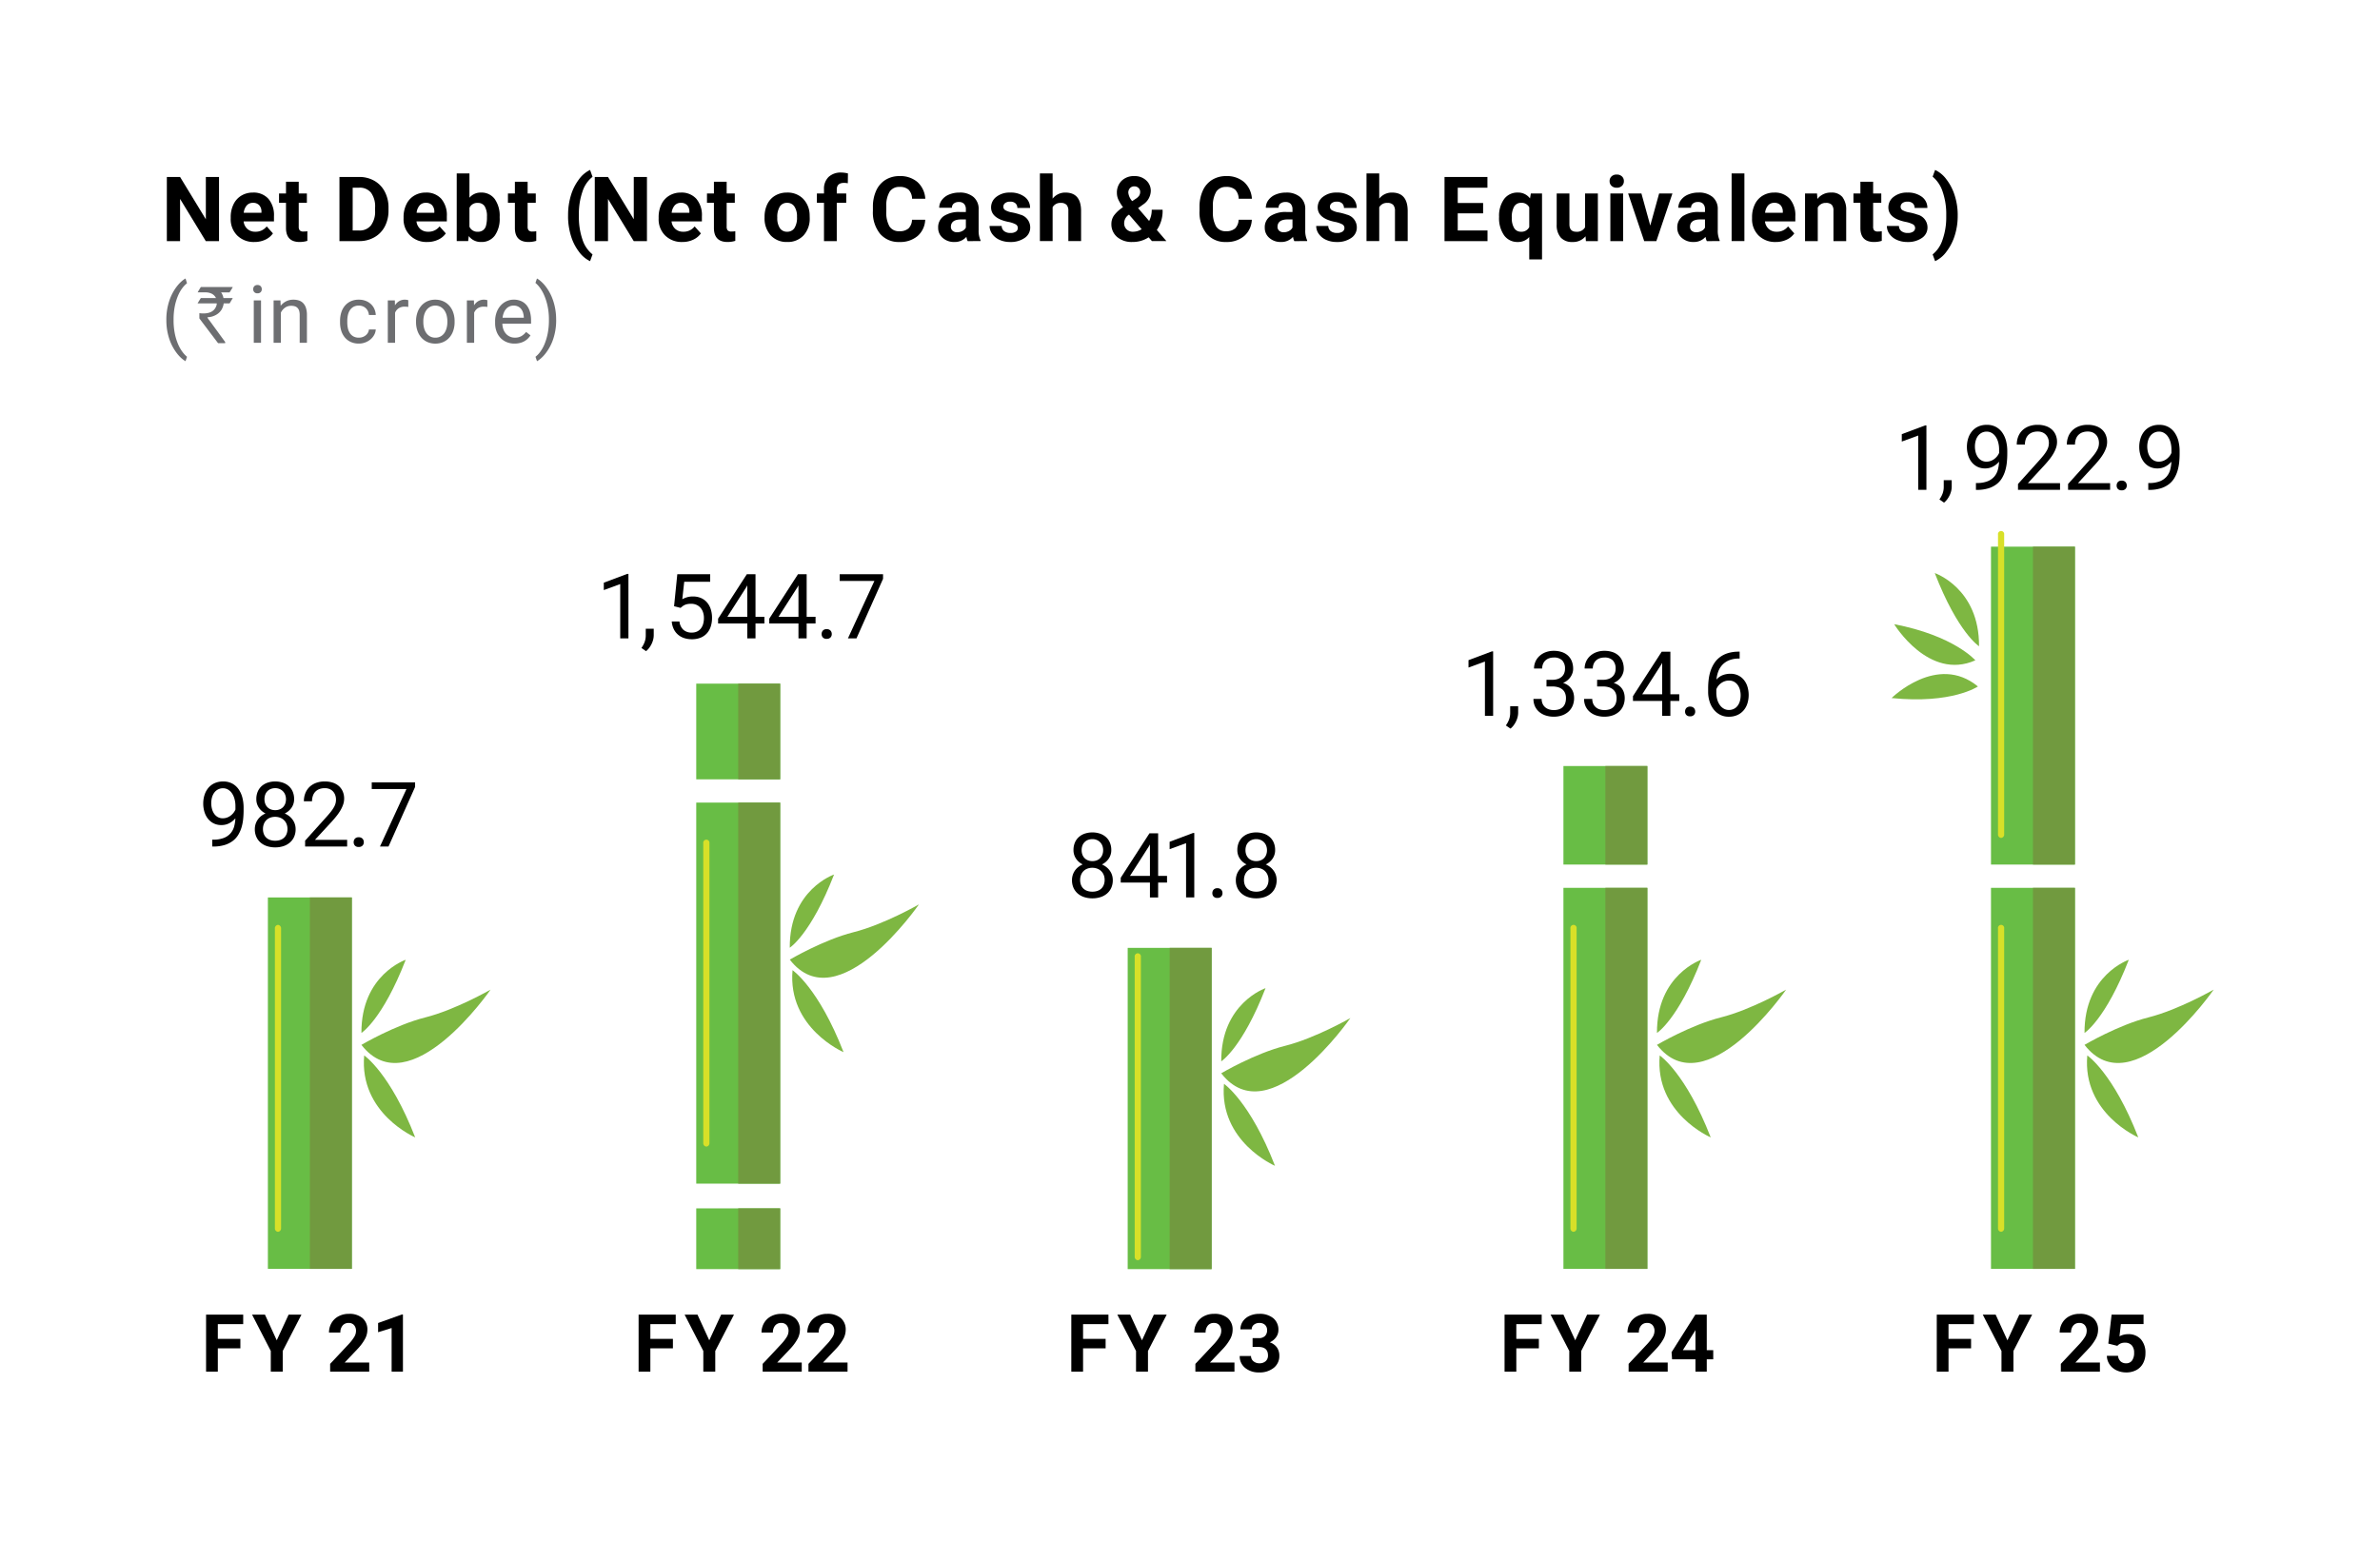 <svg xmlns="http://www.w3.org/2000/svg" width="540" height="350" viewBox="0 0 540 350">
  <g id="Group_153317" data-name="Group 153317" transform="translate(-4584 -7014)">
    <rect id="Rectangle_67306" data-name="Rectangle 67306" width="540" height="350" transform="translate(4584 7014)" fill="#fff"/>
    <g id="Group_153023" data-name="Group 153023" transform="translate(-731.779 702.193)">
      <path id="Path_7750" data-name="Path 7750" d="M12.406,8.155h-3L3.57-1.421V8.155h-3V-6.4h3L9.417,3.2V-6.4h2.989Z" transform="translate(5353.066 6358.366)"/>
      <path id="Path_7751" data-name="Path 7751" d="M5.684,6.372A5.309,5.309,0,0,1,1.811,4.913,5.187,5.187,0,0,1,.316,1.025V.745a6.533,6.533,0,0,1,.63-2.914A4.622,4.622,0,0,1,2.73-4.148a5.008,5.008,0,0,1,2.634-.695,4.488,4.488,0,0,1,3.493,1.4A5.686,5.686,0,0,1,10.132.525V1.7H3.245A2.684,2.684,0,0,0,4.09,3.4a2.553,2.553,0,0,0,1.784.64A3.118,3.118,0,0,0,8.483,2.834L9.9,4.423A4.337,4.337,0,0,1,8.143,5.858,5.772,5.772,0,0,1,5.684,6.372Zm-.33-8.886a1.805,1.805,0,0,0-1.394.582A3.015,3.015,0,0,0,3.275-.265H7.293V-.5a2.151,2.151,0,0,0-.52-1.491A1.862,1.862,0,0,0,5.354-2.514Z" transform="translate(5367.808 6360.349)"/>
      <path id="Path_7752" data-name="Path 7752" d="M4.512-5.924v2.659H6.361v2.119H4.512v5.4a1.289,1.289,0,0,0,.23.86,1.155,1.155,0,0,0,.88.26,4.607,4.607,0,0,0,.85-.07V7.49a5.947,5.947,0,0,1-1.749.26q-3.039,0-3.1-3.069V-1.146H.044V-3.265H1.623V-5.924Z" transform="translate(5379.046 6358.971)"/>
      <path id="Path_7753" data-name="Path 7753" d="M.571,8.155V-6.4H5.049a6.8,6.8,0,0,1,3.433.865,6.029,6.029,0,0,1,2.364,2.459A7.584,7.584,0,0,1,11.7.548v.67a7.606,7.606,0,0,1-.835,3.608A5.977,5.977,0,0,1,8.508,7.276a6.852,6.852,0,0,1-3.428.88Zm3-12.125V5.746H5.019A3.256,3.256,0,0,0,7.708,4.6a5.194,5.194,0,0,0,.95-3.289V.539a5.277,5.277,0,0,0-.92-3.364A3.245,3.245,0,0,0,5.049-3.97Z" transform="translate(5392.227 6358.366)"/>
      <path id="Path_7754" data-name="Path 7754" d="M5.684,6.372A5.309,5.309,0,0,1,1.811,4.913,5.187,5.187,0,0,1,.316,1.025V.745a6.533,6.533,0,0,1,.63-2.914A4.622,4.622,0,0,1,2.73-4.148a5.008,5.008,0,0,1,2.634-.695,4.488,4.488,0,0,1,3.493,1.4A5.686,5.686,0,0,1,10.132.525V1.7H3.245A2.684,2.684,0,0,0,4.09,3.4a2.553,2.553,0,0,0,1.784.64A3.118,3.118,0,0,0,8.483,2.834L9.9,4.423A4.337,4.337,0,0,1,8.143,5.858,5.772,5.772,0,0,1,5.684,6.372Zm-.33-8.886a1.805,1.805,0,0,0-1.394.582A3.015,3.015,0,0,0,3.275-.265H7.293V-.5a2.151,2.151,0,0,0-.52-1.491A1.862,1.862,0,0,0,5.354-2.514Z" transform="translate(5407.03 6360.349)"/>
      <path id="Path_7755" data-name="Path 7755" d="M10.233,3.3a6.549,6.549,0,0,1-1.11,4.053A3.675,3.675,0,0,1,6.025,8.8,3.377,3.377,0,0,1,3.217,7.454L3.087,8.6H.488V-6.75H3.377v5.508A3.29,3.29,0,0,1,6.005-2.412a3.706,3.706,0,0,1,3.1,1.454,6.558,6.558,0,0,1,1.125,4.093Zm-2.889-.21A4.3,4.3,0,0,0,6.825.692,1.758,1.758,0,0,0,5.276-.063a1.906,1.906,0,0,0-1.9,1.13V5.335A1.931,1.931,0,0,0,5.3,6.474,1.783,1.783,0,0,0,7.135,5.095,7.116,7.116,0,0,0,7.345,3.086Z" transform="translate(5418.917 6357.918)"/>
      <path id="Path_7756" data-name="Path 7756" d="M4.512-5.924v2.659H6.361v2.119H4.512v5.4a1.289,1.289,0,0,0,.23.86,1.155,1.155,0,0,0,.88.26,4.607,4.607,0,0,0,.85-.07V7.49a5.947,5.947,0,0,1-1.749.26q-3.039,0-3.1-3.069V-1.146H.044V-3.265H1.623V-5.924Z" transform="translate(5430.981 6358.971)"/>
      <path id="Path_7757" data-name="Path 7757" d="M.545,3.134a15.34,15.34,0,0,1,.61-4.358,11.5,11.5,0,0,1,1.8-3.663A6.718,6.718,0,0,1,5.533-7.1l.56,1.559A6.958,6.958,0,0,0,3.813-2.2a15.458,15.458,0,0,0-.82,5.278v.31a15.754,15.754,0,0,0,.81,5.3A7.093,7.093,0,0,0,6.092,12.07L5.533,13.6A6.721,6.721,0,0,1,3,11.445,11.308,11.308,0,0,1,1.2,7.882a15.249,15.249,0,0,1-.66-4.218Z" transform="translate(5444.128 6357.47)"/>
      <path id="Path_7758" data-name="Path 7758" d="M12.406,8.155h-3L3.57-1.421V8.155h-3V-6.4h3L9.417,3.2V-6.4h2.989Z" transform="translate(5450.16 6358.366)"/>
      <path id="Path_7759" data-name="Path 7759" d="M5.684,6.372A5.309,5.309,0,0,1,1.811,4.913,5.187,5.187,0,0,1,.316,1.025V.745a6.533,6.533,0,0,1,.63-2.914A4.622,4.622,0,0,1,2.73-4.148a5.008,5.008,0,0,1,2.634-.695,4.488,4.488,0,0,1,3.493,1.4A5.686,5.686,0,0,1,10.132.525V1.7H3.245A2.684,2.684,0,0,0,4.09,3.4a2.553,2.553,0,0,0,1.784.64A3.118,3.118,0,0,0,8.483,2.834L9.9,4.423A4.337,4.337,0,0,1,8.143,5.858,5.772,5.772,0,0,1,5.684,6.372Zm-.33-8.886a1.805,1.805,0,0,0-1.394.582A3.015,3.015,0,0,0,3.275-.265H7.293V-.5a2.151,2.151,0,0,0-.52-1.491A1.862,1.862,0,0,0,5.354-2.514Z" transform="translate(5464.902 6360.349)"/>
      <path id="Path_7760" data-name="Path 7760" d="M4.512-5.924v2.659H6.361v2.119H4.512v5.4a1.289,1.289,0,0,0,.23.86,1.155,1.155,0,0,0,.88.26,4.607,4.607,0,0,0,.85-.07V7.49a5.947,5.947,0,0,1-1.749.26q-3.039,0-3.1-3.069V-1.146H.044V-3.265H1.623V-5.924Z" transform="translate(5476.14 6358.971)"/>
      <path id="Path_7761" data-name="Path 7761" d="M.29.665A6.414,6.414,0,0,1,.91-2.2,4.537,4.537,0,0,1,2.694-4.153a5.205,5.205,0,0,1,2.7-.69A4.925,4.925,0,0,1,8.971-3.5,5.376,5.376,0,0,1,10.516.135l.02.74A5.653,5.653,0,0,1,9.146,4.868a4.829,4.829,0,0,1-3.728,1.5,4.854,4.854,0,0,1-3.733-1.5A5.752,5.752,0,0,1,.29.795ZM3.179.87a4.043,4.043,0,0,0,.58,2.358,1.912,1.912,0,0,0,1.659.816,1.917,1.917,0,0,0,1.639-.806A4.424,4.424,0,0,0,7.647.66a4,4,0,0,0-.59-2.343A1.917,1.917,0,0,0,5.4-2.514a1.886,1.886,0,0,0-1.639.826A4.5,4.5,0,0,0,3.179.87Z" transform="translate(5488.962 6360.349)"/>
      <path id="Path_7762" data-name="Path 7762" d="M1.737,8.721V.025H.127V-2.094H1.737v-.92A3.734,3.734,0,0,1,2.781-5.838a4.045,4.045,0,0,1,2.924-1,6.753,6.753,0,0,1,1.469.2L7.144-4.4a3.683,3.683,0,0,0-.88-.09q-1.629,0-1.629,1.529v.87H6.785V.025H4.635v8.7Z" transform="translate(5500.997 6357.8)"/>
      <path id="Path_7763" data-name="Path 7763" d="M12.243,3.419a5.15,5.15,0,0,1-1.734,3.7A6.091,6.091,0,0,1,6.385,8.467a5.477,5.477,0,0,1-4.4-1.884A7.726,7.726,0,0,1,.378,1.41V.521a8.724,8.724,0,0,1,.74-3.7A5.543,5.543,0,0,1,3.232-5.632a5.922,5.922,0,0,1,3.194-.855,5.933,5.933,0,0,1,4.058,1.349,5.534,5.534,0,0,1,1.779,3.788h-3a3.039,3.039,0,0,0-.785-2.044,2.906,2.906,0,0,0-2.054-.635A2.548,2.548,0,0,0,4.181-2.953,6.022,6.022,0,0,0,3.417.381v1.1a6.445,6.445,0,0,0,.715,3.448,2.5,2.5,0,0,0,2.254,1.09,2.96,2.96,0,0,0,2.074-.635,2.867,2.867,0,0,0,.785-1.964Z" transform="translate(5513.456 6358.254)"/>
      <path id="Path_7764" data-name="Path 7764" d="M7,6.172a3.208,3.208,0,0,1-.29-.97A3.5,3.5,0,0,1,3.977,6.372a3.84,3.84,0,0,1-2.634-.92A2.958,2.958,0,0,1,.3,3.134,3.056,3.056,0,0,1,1.573.495a6.289,6.289,0,0,1,3.683-.93H6.586v-.62a1.782,1.782,0,0,0-.385-1.2A1.514,1.514,0,0,0,4.987-2.7a1.721,1.721,0,0,0-1.144.35,1.188,1.188,0,0,0-.415.96H.539a2.9,2.9,0,0,1,.58-1.739A3.832,3.832,0,0,1,2.758-4.388a5.974,5.974,0,0,1,2.379-.455,4.72,4.72,0,0,1,3.174,1A3.514,3.514,0,0,1,9.485-1.014V3.673A5.17,5.17,0,0,0,9.915,6v.17ZM4.607,4.163a2.488,2.488,0,0,0,1.179-.285,1.871,1.871,0,0,0,.8-.765V1.255H5.507q-2.169,0-2.309,1.5l-.01.17a1.156,1.156,0,0,0,.38.89A1.475,1.475,0,0,0,4.607,4.163Z" transform="translate(5528.339 6360.349)"/>
      <path id="Path_7765" data-name="Path 7765" d="M6.653,3.184a.931.931,0,0,0-.525-.835A5.961,5.961,0,0,0,4.444,1.8Q.586.995.586-1.474a2.972,2.972,0,0,1,1.194-2.4A4.818,4.818,0,0,1,4.9-4.843a5.186,5.186,0,0,1,3.294.97A3.056,3.056,0,0,1,9.432-1.354H6.543a1.4,1.4,0,0,0-.4-1.025,1.692,1.692,0,0,0-1.249-.4,1.729,1.729,0,0,0-1.13.33,1.041,1.041,0,0,0-.4.84A.89.89,0,0,0,3.82-.84a4.679,4.679,0,0,0,1.534.51A12.532,12.532,0,0,1,7.173.155,2.989,2.989,0,0,1,9.462,3.064,2.821,2.821,0,0,1,8.193,5.458a5.476,5.476,0,0,1-3.279.915A5.72,5.72,0,0,1,2.5,5.887,4.05,4.05,0,0,1,.846,4.558a3.089,3.089,0,0,1-.6-1.824H2.985a1.508,1.508,0,0,0,.57,1.179,2.26,2.26,0,0,0,1.419.41,2.092,2.092,0,0,0,1.254-.315A.98.98,0,0,0,6.653,3.184Z" transform="translate(5540.063 6360.349)"/>
      <path id="Path_7766" data-name="Path 7766" d="M3.346-1.033A3.605,3.605,0,0,1,6.234-2.412q3.518,0,3.568,4.088V8.6H6.914V1.756a2.009,2.009,0,0,0-.4-1.374A1.714,1.714,0,0,0,5.185-.063a1.966,1.966,0,0,0-1.839.98V8.6H.457V-6.75H3.346ZM16.68,4.685a3.337,3.337,0,0,1,.565-1.869A7.843,7.843,0,0,1,19.319.907,10.183,10.183,0,0,1,18.3-.728a3.619,3.619,0,0,1-.37-1.594A3.72,3.72,0,0,1,19-5.086,3.931,3.931,0,0,1,21.9-6.15a3.775,3.775,0,0,1,2.674.97,3.164,3.164,0,0,1,1.045,2.419A3.815,3.815,0,0,1,23.857.307l-1.12.81,2.509,2.919a5.562,5.562,0,0,0,.59-2.559h2.459a7.508,7.508,0,0,1-1.309,4.6L29.164,8.6H25.886l-.75-.86a6.572,6.572,0,0,1-3.7,1.06,5.071,5.071,0,0,1-3.458-1.134A3.769,3.769,0,0,1,16.68,4.685Zm4.9,1.789A3.668,3.668,0,0,0,23.547,5.9l-2.869-3.31-.21.15a2.281,2.281,0,0,0-.89,1.785,1.887,1.887,0,0,0,.555,1.411A1.976,1.976,0,0,0,21.578,6.474Zm-1.06-8.836A3.411,3.411,0,0,0,21.4-.473l.77-.51a2.613,2.613,0,0,0,.815-.74,1.589,1.589,0,0,0,.225-.86,1.19,1.19,0,0,0-.37-.87,1.286,1.286,0,0,0-.95-.37,1.3,1.3,0,0,0-.995.4A1.486,1.486,0,0,0,20.518-2.362Z" transform="translate(5551.264 6357.918)"/>
      <path id="Path_7767" data-name="Path 7767" d="M12.243,3.419a5.15,5.15,0,0,1-1.734,3.7A6.091,6.091,0,0,1,6.385,8.467a5.477,5.477,0,0,1-4.4-1.884A7.726,7.726,0,0,1,.378,1.41V.521a8.724,8.724,0,0,1,.74-3.7A5.543,5.543,0,0,1,3.232-5.632a5.922,5.922,0,0,1,3.194-.855,5.933,5.933,0,0,1,4.058,1.349,5.534,5.534,0,0,1,1.779,3.788h-3a3.039,3.039,0,0,0-.785-2.044,2.906,2.906,0,0,0-2.054-.635A2.548,2.548,0,0,0,4.181-2.953,6.022,6.022,0,0,0,3.417.381v1.1a6.445,6.445,0,0,0,.715,3.448,2.5,2.5,0,0,0,2.254,1.09,2.96,2.96,0,0,0,2.074-.635,2.867,2.867,0,0,0,.785-1.964Z" transform="translate(5587.561 6358.254)"/>
      <path id="Path_7768" data-name="Path 7768" d="M7,6.172a3.208,3.208,0,0,1-.29-.97A3.5,3.5,0,0,1,3.977,6.372a3.84,3.84,0,0,1-2.634-.92A2.958,2.958,0,0,1,.3,3.134,3.056,3.056,0,0,1,1.573.495a6.289,6.289,0,0,1,3.683-.93H6.586v-.62a1.782,1.782,0,0,0-.385-1.2A1.514,1.514,0,0,0,4.987-2.7a1.721,1.721,0,0,0-1.144.35,1.188,1.188,0,0,0-.415.96H.539a2.9,2.9,0,0,1,.58-1.739A3.832,3.832,0,0,1,2.758-4.388a5.974,5.974,0,0,1,2.379-.455,4.72,4.72,0,0,1,3.174,1A3.514,3.514,0,0,1,9.485-1.014V3.673A5.17,5.17,0,0,0,9.915,6v.17ZM4.607,4.163a2.488,2.488,0,0,0,1.179-.285,1.871,1.871,0,0,0,.8-.765V1.255H5.507q-2.169,0-2.309,1.5l-.01.17a1.156,1.156,0,0,0,.38.89A1.475,1.475,0,0,0,4.607,4.163Z" transform="translate(5602.444 6360.349)"/>
      <path id="Path_7769" data-name="Path 7769" d="M6.653,3.184a.931.931,0,0,0-.525-.835A5.961,5.961,0,0,0,4.444,1.8Q.586.995.586-1.474a2.972,2.972,0,0,1,1.194-2.4A4.818,4.818,0,0,1,4.9-4.843a5.186,5.186,0,0,1,3.294.97A3.056,3.056,0,0,1,9.432-1.354H6.543a1.4,1.4,0,0,0-.4-1.025,1.692,1.692,0,0,0-1.249-.4,1.729,1.729,0,0,0-1.13.33,1.041,1.041,0,0,0-.4.84A.89.89,0,0,0,3.82-.84a4.679,4.679,0,0,0,1.534.51A12.532,12.532,0,0,1,7.173.155,2.989,2.989,0,0,1,9.462,3.064,2.821,2.821,0,0,1,8.193,5.458a5.476,5.476,0,0,1-3.279.915A5.72,5.72,0,0,1,2.5,5.887,4.05,4.05,0,0,1,.846,4.558a3.089,3.089,0,0,1-.6-1.824H2.985a1.508,1.508,0,0,0,.57,1.179,2.26,2.26,0,0,0,1.419.41,2.092,2.092,0,0,0,1.254-.315A.98.98,0,0,0,6.653,3.184Z" transform="translate(5614.167 6360.349)"/>
      <path id="Path_7770" data-name="Path 7770" d="M3.346-1.033A3.605,3.605,0,0,1,6.234-2.412q3.518,0,3.568,4.088V8.6H6.914V1.756a2.009,2.009,0,0,0-.4-1.374A1.714,1.714,0,0,0,5.185-.063a1.966,1.966,0,0,0-1.839.98V8.6H.457V-6.75H3.346Z" transform="translate(5625.369 6357.918)"/>
      <path id="Path_7771" data-name="Path 7771" d="M9.327,1.848H3.57v3.9h6.757V8.155H.571V-6.4h9.736V-3.97H3.57V-.5H9.327Z" transform="translate(5642.956 6358.366)"/>
      <path id="Path_7772" data-name="Path 7772" d="M.29.665A6.465,6.465,0,0,1,1.425-3.363,3.709,3.709,0,0,1,4.538-4.843,3.321,3.321,0,0,1,7.307-3.513l.19-1.13h2.539V10.331h-2.9V5.243a3.33,3.33,0,0,1-2.619,1.13,3.682,3.682,0,0,1-3.079-1.5A6.782,6.782,0,0,1,.29.665ZM3.179.87a4.241,4.241,0,0,0,.545,2.363,1.744,1.744,0,0,0,1.534.811A1.943,1.943,0,0,0,7.137,2.982V-1.493A1.927,1.927,0,0,0,5.278-2.514,1.765,1.765,0,0,0,3.729-1.7,4.684,4.684,0,0,0,3.179.87Z" transform="translate(5655.616 6360.349)"/>
      <path id="Path_7773" data-name="Path 7773" d="M7,4.961a3.623,3.623,0,0,1-2.959,1.3,3.416,3.416,0,0,1-2.654-1A4.267,4.267,0,0,1,.457,2.332V-4.755H3.346v7q0,1.691,1.539,1.691A2.086,2.086,0,0,0,6.9,2.91V-4.755H9.8V6.06H7.084Z" transform="translate(5668.521 6360.461)"/>
      <path id="Path_7774" data-name="Path 7774" d="M3.548,8.463H.649V-2.352h2.9ZM.479-5.151A1.422,1.422,0,0,1,.914-6.22,1.633,1.633,0,0,1,2.1-6.64a1.637,1.637,0,0,1,1.179.42,1.414,1.414,0,0,1,.44,1.07,1.418,1.418,0,0,1-.445,1.08,1.641,1.641,0,0,1-1.174.42,1.641,1.641,0,0,1-1.174-.42A1.418,1.418,0,0,1,.479-5.151Z" transform="translate(5680.504 6358.058)"/>
      <path id="Path_7775" data-name="Path 7775" d="M5.085,2.532,7.094-4.755h3.019L6.464,6.06H3.706L.057-4.755H3.076Z" transform="translate(5685.126 6360.461)"/>
      <path id="Path_7776" data-name="Path 7776" d="M7,6.172a3.208,3.208,0,0,1-.29-.97A3.5,3.5,0,0,1,3.977,6.372a3.84,3.84,0,0,1-2.634-.92A2.958,2.958,0,0,1,.3,3.134,3.056,3.056,0,0,1,1.573.495a6.289,6.289,0,0,1,3.683-.93H6.586v-.62a1.782,1.782,0,0,0-.385-1.2A1.514,1.514,0,0,0,4.987-2.7a1.721,1.721,0,0,0-1.144.35,1.188,1.188,0,0,0-.415.96H.539a2.9,2.9,0,0,1,.58-1.739A3.832,3.832,0,0,1,2.758-4.388a5.974,5.974,0,0,1,2.379-.455,4.72,4.72,0,0,1,3.174,1A3.514,3.514,0,0,1,9.485-1.014V3.673A5.17,5.17,0,0,0,9.915,6v.17ZM4.607,4.163a2.488,2.488,0,0,0,1.179-.285,1.871,1.871,0,0,0,.8-.765V1.255H5.507q-2.169,0-2.309,1.5l-.01.17a1.156,1.156,0,0,0,.38.89A1.475,1.475,0,0,0,4.607,4.163Z" transform="translate(5696.039 6360.349)"/>
      <path id="Path_7777" data-name="Path 7777" d="M3.452,8.6H.554V-6.75h2.9Z" transform="translate(5708.113 6357.918)"/>
      <path id="Path_7778" data-name="Path 7778" d="M5.684,6.372A5.309,5.309,0,0,1,1.811,4.913,5.187,5.187,0,0,1,.316,1.025V.745a6.533,6.533,0,0,1,.63-2.914A4.622,4.622,0,0,1,2.73-4.148a5.008,5.008,0,0,1,2.634-.695,4.488,4.488,0,0,1,3.493,1.4A5.686,5.686,0,0,1,10.132.525V1.7H3.245A2.684,2.684,0,0,0,4.09,3.4a2.553,2.553,0,0,0,1.784.64A3.118,3.118,0,0,0,8.483,2.834L9.9,4.423A4.337,4.337,0,0,1,8.143,5.858,5.772,5.772,0,0,1,5.684,6.372Zm-.33-8.886a1.805,1.805,0,0,0-1.394.582A3.015,3.015,0,0,0,3.275-.265H7.293V-.5a2.151,2.151,0,0,0-.52-1.491A1.862,1.862,0,0,0,5.354-2.514Z" transform="translate(5712.989 6360.349)"/>
      <path id="Path_7779" data-name="Path 7779" d="M3.18-4.643l.09,1.249A3.776,3.776,0,0,1,6.379-4.843a3.138,3.138,0,0,1,2.559,1.01A4.71,4.71,0,0,1,9.8-.815V6.172H6.909V-.745a1.874,1.874,0,0,0-.4-1.334,1.79,1.79,0,0,0-1.329-.415A1.987,1.987,0,0,0,3.35-1.454V6.172H.461V-4.643Z" transform="translate(5724.864 6360.349)"/>
      <path id="Path_7780" data-name="Path 7780" d="M4.512-5.924v2.659H6.361v2.119H4.512v5.4a1.289,1.289,0,0,0,.23.86,1.155,1.155,0,0,0,.88.26,4.607,4.607,0,0,0,.85-.07V7.49a5.947,5.947,0,0,1-1.749.26q-3.039,0-3.1-3.069V-1.146H.044V-3.265H1.623V-5.924Z" transform="translate(5736.264 6358.971)"/>
      <path id="Path_7781" data-name="Path 7781" d="M6.653,3.184a.931.931,0,0,0-.525-.835A5.961,5.961,0,0,0,4.444,1.8Q.586.995.586-1.474a2.972,2.972,0,0,1,1.194-2.4A4.818,4.818,0,0,1,4.9-4.843a5.186,5.186,0,0,1,3.294.97A3.056,3.056,0,0,1,9.432-1.354H6.543a1.4,1.4,0,0,0-.4-1.025,1.692,1.692,0,0,0-1.249-.4,1.729,1.729,0,0,0-1.13.33,1.041,1.041,0,0,0-.4.84A.89.89,0,0,0,3.82-.84a4.679,4.679,0,0,0,1.534.51A12.532,12.532,0,0,1,7.173.155,2.989,2.989,0,0,1,9.462,3.064,2.821,2.821,0,0,1,8.193,5.458a5.476,5.476,0,0,1-3.279.915A5.72,5.72,0,0,1,2.5,5.887,4.05,4.05,0,0,1,.846,4.558a3.089,3.089,0,0,1-.6-1.824H2.985a1.508,1.508,0,0,0,.57,1.179,2.26,2.26,0,0,0,1.419.41,2.092,2.092,0,0,0,1.254-.315A.98.98,0,0,0,6.653,3.184Z" transform="translate(5743.648 6360.349)"/>
      <path id="Path_7782" data-name="Path 7782" d="M5.863,3.364a14.556,14.556,0,0,1-.65,4.348A11.8,11.8,0,0,1,3.344,11.4,6.734,6.734,0,0,1,.736,13.6L.176,12.07a7.029,7.029,0,0,0,2.239-3.3,15.275,15.275,0,0,0,.85-5.128v-.53A15.62,15.62,0,0,0,2.45-2.154,7.327,7.327,0,0,0,.176-5.572L.736-7.1A6.736,6.736,0,0,1,3.3-4.963,11.651,11.651,0,0,1,5.169-1.354a14.453,14.453,0,0,1,.695,4.268Z" transform="translate(5754.101 6357.47)"/>
      <path id="Path_7783" data-name="Path 7783" d="M.52,2.929A13.638,13.638,0,0,1,.724.508,13.219,13.219,0,0,1,1.27-1.585a11.079,11.079,0,0,1,.791-1.75A10.566,10.566,0,0,1,2.994-4.73,8.217,8.217,0,0,1,3.962-5.76a5.05,5.05,0,0,1,.911-.657l.338,1.084a5.845,5.845,0,0,0-1.062,1.1A8.187,8.187,0,0,0,3.167-2.5,12.258,12.258,0,0,0,2.443-.127a15.035,15.035,0,0,0-.28,3.039v.124a15.035,15.035,0,0,0,.28,3.039,12.371,12.371,0,0,0,.724,2.381,8.627,8.627,0,0,0,.982,1.75,6.432,6.432,0,0,0,1.062,1.146l-.338,1a5.364,5.364,0,0,1-.906-.657,7.883,7.883,0,0,1-.973-1.035,11.123,11.123,0,0,1-.933-1.39A10.735,10.735,0,0,1,1.27,7.531,13.246,13.246,0,0,1,.724,5.443a13.616,13.616,0,0,1-.2-2.426Z" transform="translate(5353 6381.417)" fill="#6d6e71"/>
      <path id="Path_7784" data-name="Path 7784" d="M.963-5.566H8.2v.018a11.811,11.811,0,0,1-.729,1.2H5.548A3.054,3.054,0,0,1,6.09-3.061H8.151q.036.009.036.036-.693,1.173-.711,1.182H6.143A3.855,3.855,0,0,1,5.636-.386,3.393,3.393,0,0,1,4.446.733,4.217,4.217,0,0,1,2.438,1.3v.018a3.313,3.313,0,0,0,.471.7l3.572,4.9v.231a.031.031,0,0,1-.036.036H4.872Q.625,1.577.625,1.55V.413L.643.369a5.422,5.422,0,0,0,.88.062q2.372,0,2.959-1.75a1.6,1.6,0,0,0,.089-.524H.27q-.036,0-.036-.044Q.945-3.061.963-3.061H4.384v-.018A2.116,2.116,0,0,0,3.246-4.127a3.184,3.184,0,0,0-1.084-.222H.252v-.044Q.945-5.566.963-5.566Z" transform="translate(5360.389 6382.503)" fill="#6d6e71"/>
      <path id="Path_7785" data-name="Path 7785" transform="translate(5366.914 6389.597)" fill="#6d6e71"/>
      <path id="Path_7786" data-name="Path 7786" d="M2.328,7.349H.684V-2.265H2.328ZM.551-4.815A.981.981,0,0,1,.8-5.49a.917.917,0,0,1,.724-.275.932.932,0,0,1,.729.275.971.971,0,0,1,.249.675.939.939,0,0,1-.249.666.949.949,0,0,1-.729.267A.934.934,0,0,1,.8-4.149.949.949,0,0,1,.551-4.815Z" transform="translate(5372.675 6382.249)" fill="#6d6e71"/>
      <path id="Path_7787" data-name="Path 7787" d="M2.1-4.127l.053,1.208A3.716,3.716,0,0,1,3.4-3.936,3.569,3.569,0,0,1,5.034-4.3,3.974,3.974,0,0,1,6.3-4.114a2.336,2.336,0,0,1,.968.613A2.838,2.838,0,0,1,7.89-2.417a5.171,5.171,0,0,1,.218,1.6v6.3H6.464V-.831a3.208,3.208,0,0,0-.124-.955,1.576,1.576,0,0,0-.369-.644,1.453,1.453,0,0,0-.6-.364,2.72,2.72,0,0,0-.831-.116,2.372,2.372,0,0,0-1.4.426,2.9,2.9,0,0,0-.942,1.12v6.85H.547V-4.127Z" transform="translate(5377.31 6384.111)" fill="#6d6e71"/>
      <path id="Path_7788" data-name="Path 7788" d="M4.642,4.323a2.474,2.474,0,0,0,.835-.142,2.37,2.37,0,0,0,.706-.391,2.028,2.028,0,0,0,.5-.591,1.838,1.838,0,0,0,.227-.742H8.462a2.871,2.871,0,0,1-.351,1.222A3.573,3.573,0,0,1,7.281,4.7a4.089,4.089,0,0,1-1.2.7,3.978,3.978,0,0,1-1.444.262,4.315,4.315,0,0,1-1.888-.386A3.83,3.83,0,0,1,1.417,4.234a4.42,4.42,0,0,1-.8-1.528A6.347,6.347,0,0,1,.359.866V.493A6.347,6.347,0,0,1,.621-1.346a4.42,4.42,0,0,1,.8-1.528A3.841,3.841,0,0,1,2.749-3.918,4.286,4.286,0,0,1,4.633-4.3a4.215,4.215,0,0,1,1.533.267,3.678,3.678,0,0,1,1.191.733A3.35,3.35,0,0,1,8.143-2.2a3.812,3.812,0,0,1,.32,1.377H6.908A2.5,2.5,0,0,0,6.7-1.653a2.2,2.2,0,0,0-.466-.675,2.178,2.178,0,0,0-.7-.458,2.319,2.319,0,0,0-.9-.169,2.421,2.421,0,0,0-1.266.3,2.387,2.387,0,0,0-.809.8A3.329,3.329,0,0,0,2.127-.746,6.262,6.262,0,0,0,2,.493V.866a6.351,6.351,0,0,0,.124,1.257A3.337,3.337,0,0,0,2.554,3.23a2.349,2.349,0,0,0,.809.791A2.465,2.465,0,0,0,4.642,4.323Z" transform="translate(5392.574 6384.111)" fill="#6d6e71"/>
      <path id="Path_7789" data-name="Path 7789" d="M5.194-2.652Q4.98-2.688,4.8-2.7t-.413-.013a2.387,2.387,0,0,0-1.39.373,2.267,2.267,0,0,0-.8,1V5.487H.547V-4.127h1.6l.027,1.111a2.894,2.894,0,0,1,.933-.942A2.534,2.534,0,0,1,4.465-4.3a2.429,2.429,0,0,1,.409.04,1.3,1.3,0,0,1,.32.084Z" transform="translate(5403.221 6384.111)" fill="#6d6e71"/>
      <path id="Path_7790" data-name="Path 7790" d="M.355.591A5.943,5.943,0,0,1,.662-1.35,4.691,4.691,0,0,1,1.533-2.9,3.985,3.985,0,0,1,2.905-3.932,4.275,4.275,0,0,1,4.718-4.3a4.349,4.349,0,0,1,1.835.373A4.019,4.019,0,0,1,7.934-2.9a4.589,4.589,0,0,1,.871,1.55,6.022,6.022,0,0,1,.3,1.941v.2a6.022,6.022,0,0,1-.3,1.941,4.539,4.539,0,0,1-.871,1.546A4.006,4.006,0,0,1,6.557,5.3a4.341,4.341,0,0,1-1.821.369A4.341,4.341,0,0,1,2.914,5.3,4.006,4.006,0,0,1,1.537,4.274,4.6,4.6,0,0,1,.662,2.728,5.943,5.943,0,0,1,.355.786Zm1.653.2a5.309,5.309,0,0,0,.169,1.359A3.457,3.457,0,0,0,2.688,3.27a2.553,2.553,0,0,0,.853.769,2.418,2.418,0,0,0,1.2.284,2.424,2.424,0,0,0,1.191-.284,2.5,2.5,0,0,0,.853-.769A3.585,3.585,0,0,0,7.29,2.146,5.181,5.181,0,0,0,7.463.786v-.2A5.2,5.2,0,0,0,7.29-.764a3.522,3.522,0,0,0-.515-1.128,2.584,2.584,0,0,0-.857-.773,2.413,2.413,0,0,0-1.2-.289,2.345,2.345,0,0,0-1.182.289,2.613,2.613,0,0,0-.849.773A3.453,3.453,0,0,0,2.177-.764,5.324,5.324,0,0,0,2.008.591Z" transform="translate(5409.819 6384.111)" fill="#6d6e71"/>
      <path id="Path_7791" data-name="Path 7791" d="M5.194-2.652Q4.98-2.688,4.8-2.7t-.413-.013a2.387,2.387,0,0,0-1.39.373,2.267,2.267,0,0,0-.8,1V5.487H.547V-4.127h1.6l.027,1.111a2.894,2.894,0,0,1,.933-.942A2.534,2.534,0,0,1,4.465-4.3a2.429,2.429,0,0,1,.409.04,1.3,1.3,0,0,1,.32.084Z" transform="translate(5421.163 6384.111)" fill="#6d6e71"/>
      <path id="Path_7792" data-name="Path 7792" d="M4.77,8.358a4.59,4.59,0,0,1-1.817-.347,4.055,4.055,0,0,1-1.39-.964,4.26,4.26,0,0,1-.888-1.47A5.409,5.409,0,0,1,.363,3.711V3.338a5.874,5.874,0,0,1,.351-2.1A4.707,4.707,0,0,1,1.652-.314a4.053,4.053,0,0,1,1.342-.964,3.856,3.856,0,0,1,1.573-.333,4.056,4.056,0,0,1,1.777.36,3.37,3.37,0,0,1,1.231.991,4.211,4.211,0,0,1,.715,1.493A7.224,7.224,0,0,1,8.52,3.107v.737H2.007a4.117,4.117,0,0,0,.218,1.244,3.034,3.034,0,0,0,.569,1,2.647,2.647,0,0,0,2.066.924,2.863,2.863,0,0,0,1.475-.355,3.706,3.706,0,0,0,1.057-.942l1,.782a4.391,4.391,0,0,1-.56.689,3.818,3.818,0,0,1-.769.6A4.044,4.044,0,0,1,6.059,8.2,4.891,4.891,0,0,1,4.77,8.358Zm-.2-8.618A2.217,2.217,0,0,0,2.9.45a2.845,2.845,0,0,0-.546.862,4.368,4.368,0,0,0-.3,1.182H6.876V2.369a4.55,4.55,0,0,0-.155-.951,2.582,2.582,0,0,0-.4-.844,2.06,2.06,0,0,0-.7-.6A2.2,2.2,0,0,0,4.566-.261Zm9.649,3.279a13.616,13.616,0,0,1-.2,2.426,13.246,13.246,0,0,1-.546,2.088,10.735,10.735,0,0,1-.791,1.741,11.123,11.123,0,0,1-.933,1.39,7.884,7.884,0,0,1-.973,1.035,5.364,5.364,0,0,1-.906.657l-.347-1a5.792,5.792,0,0,0,1.066-1.115,8.171,8.171,0,0,0,.982-1.755,12.793,12.793,0,0,0,.72-2.4,15.168,15.168,0,0,0,.28-3.048V2.911a14.418,14.418,0,0,0-.3-3.056,12.909,12.909,0,0,0-.751-2.408,8.859,8.859,0,0,0-.986-1.755A6.23,6.23,0,0,0,9.515-5.414l.347-1a5.364,5.364,0,0,1,.906.657A8.022,8.022,0,0,1,11.74-4.73a10.565,10.565,0,0,1,.933,1.395,11.079,11.079,0,0,1,.791,1.75A13.219,13.219,0,0,1,14.011.508a13.638,13.638,0,0,1,.2,2.421Z" transform="translate(5427.752 6381.417)" fill="#6d6e71"/>
      <path id="Path_7748" data-name="Path 7748" d="M2.668,6.718a6.458,6.458,0,0,0,2.469-.4,3.927,3.927,0,0,0,1.534-1.08,3.944,3.944,0,0,0,.795-1.549,8.545,8.545,0,0,0,.27-1.814,4.524,4.524,0,0,1-1.384,1.11,3.756,3.756,0,0,1-1.764.42,3.861,3.861,0,0,1-1.864-.425,3.859,3.859,0,0,1-1.289-1.11A4.774,4.774,0,0,1,.684.311,6.461,6.461,0,0,1,.439-1.449a6.48,6.48,0,0,1,.29-1.959,4.722,4.722,0,0,1,.855-1.6,3.986,3.986,0,0,1,1.409-1.08,4.568,4.568,0,0,1,1.954-.395,4.212,4.212,0,0,1,2.129.5A4.284,4.284,0,0,1,8.516-4.647a5.831,5.831,0,0,1,.82,1.884A9.01,9.01,0,0,1,9.6-.6v.67q0,.95-.095,1.924a10.4,10.4,0,0,1-.36,1.889A7.344,7.344,0,0,1,8.4,5.6,4.944,4.944,0,0,1,7.156,6.993a5.92,5.92,0,0,1-1.874.94,8.812,8.812,0,0,1-2.614.345h-.18V6.718ZM4.887,1.87a2.8,2.8,0,0,0,.91-.15,3.016,3.016,0,0,0,.81-.42,3.6,3.6,0,0,0,.665-.63,3.237,3.237,0,0,0,.475-.78v-.74A6.1,6.1,0,0,0,7.516-2.6,4.149,4.149,0,0,0,6.9-3.887a2.685,2.685,0,0,0-.89-.79,2.207,2.207,0,0,0-1.055-.27,2.456,2.456,0,0,0-1.149.26,2.491,2.491,0,0,0-.845.715A3.266,3.266,0,0,0,2.439-2.9a4.824,4.824,0,0,0-.18,1.349,5,5,0,0,0,.16,1.264A3.511,3.511,0,0,0,2.9.81a2.513,2.513,0,0,0,.82.77A2.262,2.262,0,0,0,4.887,1.87Z" transform="translate(5361.45 6495.629)"/>
      <path id="Path_7684" data-name="Path 7684" d="M9.408-2.488A3.38,3.38,0,0,1,8.834-.549,3.911,3.911,0,0,1,7.279.78a4.452,4.452,0,0,1,1.015.6,4,4,0,0,1,.78.815,3.621,3.621,0,0,1,.5.995,3.706,3.706,0,0,1,.175,1.149,4.183,4.183,0,0,1-.355,1.769A3.675,3.675,0,0,1,8.414,7.4,4.282,4.282,0,0,1,6.944,8.2a5.962,5.962,0,0,1-1.824.27A6.01,6.01,0,0,1,3.291,8.2,4.222,4.222,0,0,1,1.822,7.4,3.7,3.7,0,0,1,.847,6.108,4.183,4.183,0,0,1,.492,4.339a3.807,3.807,0,0,1,.17-1.149A3.744,3.744,0,0,1,1.912,1.37a4.348,4.348,0,0,1,1.01-.6A3.814,3.814,0,0,1,1.392-.559a3.428,3.428,0,0,1-.56-1.929,4.256,4.256,0,0,1,.32-1.694,3.523,3.523,0,0,1,.89-1.254A3.905,3.905,0,0,1,3.4-6.216a5.284,5.284,0,0,1,1.719-.27,5.239,5.239,0,0,1,1.714.27,3.966,3.966,0,0,1,1.359.78,3.494,3.494,0,0,1,.895,1.254A4.256,4.256,0,0,1,9.408-2.488ZM7.9,4.3a2.975,2.975,0,0,0-.2-1.12A2.507,2.507,0,0,0,6.235,1.74,3.109,3.109,0,0,0,5.1,1.54a3.1,3.1,0,0,0-1.139.2,2.471,2.471,0,0,0-.87.565,2.5,2.5,0,0,0-.555.875A3.11,3.11,0,0,0,2.341,4.3a3.08,3.08,0,0,0,.19,1.12,2.281,2.281,0,0,0,.55.835,2.379,2.379,0,0,0,.875.525,3.517,3.517,0,0,0,1.164.18,3.484,3.484,0,0,0,1.154-.18,2.379,2.379,0,0,0,.875-.525A2.335,2.335,0,0,0,7.7,5.418,3.009,3.009,0,0,0,7.9,4.3Zm-.34-6.757a2.788,2.788,0,0,0-.175-1,2.3,2.3,0,0,0-.5-.795,2.327,2.327,0,0,0-.775-.525,2.519,2.519,0,0,0-.99-.19,2.708,2.708,0,0,0-.99.175,2.217,2.217,0,0,0-.775.5,2.191,2.191,0,0,0-.5.79,2.948,2.948,0,0,0-.175,1.045,2.847,2.847,0,0,0,.175,1.02,2.235,2.235,0,0,0,.495.785,2.167,2.167,0,0,0,.77.5,2.737,2.737,0,0,0,1,.175,2.737,2.737,0,0,0,1-.175,2.167,2.167,0,0,0,.77-.5,2.235,2.235,0,0,0,.495-.785A2.847,2.847,0,0,0,7.559-2.458Z" transform="translate(5373.104 6495.629)"/>
      <path id="Path_7685" data-name="Path 7685" d="M10.224,8.267H.689V6.938l4.768-5.3Q6.116.91,6.551.351a7.9,7.9,0,0,0,.69-1.025,3.653,3.653,0,0,0,.355-.87,3.427,3.427,0,0,0,.1-.825,2.988,2.988,0,0,0-.17-1.015,2.41,2.41,0,0,0-.49-.825,2.3,2.3,0,0,0-.79-.555,2.678,2.678,0,0,0-1.08-.2,3.421,3.421,0,0,0-1.284.22,2.465,2.465,0,0,0-.9.61,2.525,2.525,0,0,0-.54.935A3.824,3.824,0,0,0,2.258-2H.409a4.948,4.948,0,0,1,.3-1.739,4,4,0,0,1,.9-1.429,4.28,4.28,0,0,1,1.489-.965,5.531,5.531,0,0,1,2.059-.355,5.658,5.658,0,0,1,1.844.28,3.9,3.9,0,0,1,1.379.795,3.437,3.437,0,0,1,.865,1.234,4.093,4.093,0,0,1,.3,1.589A4,4,0,0,1,9.335-1.3,7.318,7.318,0,0,1,8.745,0a10.59,10.59,0,0,1-.87,1.279q-.5.635-1.05,1.244L2.918,6.758h7.307Z" transform="translate(5384.317 6495.629)"/>
      <path id="Path_7686" data-name="Path 7686" d="M.633.2A1.158,1.158,0,0,1,.918-.6a1.086,1.086,0,0,1,.855-.32,1.118,1.118,0,0,1,.865.32,1.135,1.135,0,0,1,.295.8,1.073,1.073,0,0,1-.295.77,1.138,1.138,0,0,1-.865.31A1.1,1.1,0,0,1,.918.971,1.094,1.094,0,0,1,.633.2Z" transform="translate(5395.391 6502.726)"/>
      <path id="Path_7687" data-name="Path 7687" d="M10.174-5.359,4.147,8.155H2.208L8.215-4.879H.338V-6.4h9.836Z" transform="translate(5399.786 6495.741)"/>
      <path id="Path_7749" data-name="Path 7749" d="M8.291,1.962H3.173V7.249H.508V-5.688H8.931v2.159H3.173V-.188H8.291Z" transform="translate(5362.028 6615.819)"/>
      <path id="Path_7688" data-name="Path 7688" d="M5.605.141,8.3-5.688h2.914L6.965,2.558V7.249H4.255V2.558L.008-5.688H2.931Z" transform="translate(5372.963 6615.819)"/>
      <path id="Path_7689" data-name="Path 7689" d="M9.4,7.349H.531V5.589l4.185-4.46A10.324,10.324,0,0,0,5.991-.515,2.641,2.641,0,0,0,6.4-1.847,1.976,1.976,0,0,0,5.969-3.2,1.572,1.572,0,0,0,4.725-3.7a1.7,1.7,0,0,0-1.373.6,2.376,2.376,0,0,0-.5,1.577H.273A4.241,4.241,0,0,1,.838-3.678,3.976,3.976,0,0,1,2.432-5.21a4.847,4.847,0,0,1,2.337-.555,4.59,4.59,0,0,1,3.105.96A3.4,3.4,0,0,1,8.981-2.1a4.35,4.35,0,0,1-.5,1.955A10.863,10.863,0,0,1,6.777,2.178l-2.941,3.1H9.4Z" transform="translate(5390.152 6615.719)"/>
      <path id="Path_7690" data-name="Path 7690" d="M6.285,7.259H3.718v-9.9L.652-1.688V-3.776L6.01-5.7h.275Z" transform="translate(5400.916 6615.809)"/>
      <path id="Path_7691" data-name="Path 7691" d="M9.408-2.488A3.38,3.38,0,0,1,8.834-.549,3.911,3.911,0,0,1,7.279.78a4.452,4.452,0,0,1,1.015.6,4,4,0,0,1,.78.815,3.621,3.621,0,0,1,.5.995,3.706,3.706,0,0,1,.175,1.149,4.183,4.183,0,0,1-.355,1.769A3.675,3.675,0,0,1,8.414,7.4,4.282,4.282,0,0,1,6.944,8.2a5.962,5.962,0,0,1-1.824.27A6.01,6.01,0,0,1,3.291,8.2,4.222,4.222,0,0,1,1.822,7.4,3.7,3.7,0,0,1,.847,6.108,4.183,4.183,0,0,1,.492,4.339a3.807,3.807,0,0,1,.17-1.149A3.744,3.744,0,0,1,1.912,1.37a4.348,4.348,0,0,1,1.01-.6A3.814,3.814,0,0,1,1.392-.559a3.428,3.428,0,0,1-.56-1.929,4.256,4.256,0,0,1,.32-1.694,3.523,3.523,0,0,1,.89-1.254A3.905,3.905,0,0,1,3.4-6.216a5.284,5.284,0,0,1,1.719-.27,5.239,5.239,0,0,1,1.714.27,3.966,3.966,0,0,1,1.359.78,3.494,3.494,0,0,1,.895,1.254A4.256,4.256,0,0,1,9.408-2.488ZM7.9,4.3a2.975,2.975,0,0,0-.2-1.12A2.507,2.507,0,0,0,6.235,1.74,3.109,3.109,0,0,0,5.1,1.54a3.1,3.1,0,0,0-1.139.2,2.471,2.471,0,0,0-.87.565,2.5,2.5,0,0,0-.555.875A3.11,3.11,0,0,0,2.341,4.3a3.08,3.08,0,0,0,.19,1.12,2.281,2.281,0,0,0,.55.835,2.379,2.379,0,0,0,.875.525,3.517,3.517,0,0,0,1.164.18,3.484,3.484,0,0,0,1.154-.18,2.379,2.379,0,0,0,.875-.525A2.335,2.335,0,0,0,7.7,5.418,3.009,3.009,0,0,0,7.9,4.3Zm-.34-6.757a2.788,2.788,0,0,0-.175-1,2.3,2.3,0,0,0-.5-.795,2.327,2.327,0,0,0-.775-.525,2.519,2.519,0,0,0-.99-.19,2.708,2.708,0,0,0-.99.175,2.217,2.217,0,0,0-.775.5,2.191,2.191,0,0,0-.5.79,2.948,2.948,0,0,0-.175,1.045,2.847,2.847,0,0,0,.175,1.02,2.235,2.235,0,0,0,.495.785,2.167,2.167,0,0,0,.77.5,2.737,2.737,0,0,0,1,.175,2.737,2.737,0,0,0,1-.175,2.167,2.167,0,0,0,.77-.5,2.235,2.235,0,0,0,.495-.785A2.847,2.847,0,0,0,7.559-2.458Z" transform="translate(5558.512 6507.193)"/>
      <path id="Path_7692" data-name="Path 7692" d="M8.719,3.267h2.019V4.777H8.719V8.155H6.86V4.777H.233V3.687L6.75-6.4H8.719Zm-6.387,0H6.86V-3.87l-.22.4Z" transform="translate(5569.83 6507.305)"/>
      <path id="Path_7693" data-name="Path 7693" d="M6.335,8.194H4.475V-4.13L.747-2.761V-4.44l5.3-1.989h.29Z" transform="translate(5580.414 6507.265)"/>
      <path id="Path_7694" data-name="Path 7694" d="M.633.2A1.158,1.158,0,0,1,.918-.6a1.086,1.086,0,0,1,.855-.32,1.118,1.118,0,0,1,.865.32,1.135,1.135,0,0,1,.295.8,1.073,1.073,0,0,1-.295.77,1.138,1.138,0,0,1-.865.31A1.1,1.1,0,0,1,.918.971,1.094,1.094,0,0,1,.633.2Z" transform="translate(5590.217 6514.29)"/>
      <path id="Path_7695" data-name="Path 7695" d="M9.408-2.488A3.38,3.38,0,0,1,8.834-.549,3.911,3.911,0,0,1,7.279.78a4.452,4.452,0,0,1,1.015.6,4,4,0,0,1,.78.815,3.621,3.621,0,0,1,.5.995,3.706,3.706,0,0,1,.175,1.149,4.183,4.183,0,0,1-.355,1.769A3.675,3.675,0,0,1,8.414,7.4,4.282,4.282,0,0,1,6.944,8.2a5.962,5.962,0,0,1-1.824.27A6.01,6.01,0,0,1,3.291,8.2,4.222,4.222,0,0,1,1.822,7.4,3.7,3.7,0,0,1,.847,6.108,4.183,4.183,0,0,1,.492,4.339a3.807,3.807,0,0,1,.17-1.149A3.744,3.744,0,0,1,1.912,1.37a4.348,4.348,0,0,1,1.01-.6A3.814,3.814,0,0,1,1.392-.559a3.428,3.428,0,0,1-.56-1.929,4.256,4.256,0,0,1,.32-1.694,3.523,3.523,0,0,1,.89-1.254A3.905,3.905,0,0,1,3.4-6.216a5.284,5.284,0,0,1,1.719-.27,5.239,5.239,0,0,1,1.714.27,3.966,3.966,0,0,1,1.359.78,3.494,3.494,0,0,1,.895,1.254A4.256,4.256,0,0,1,9.408-2.488ZM7.9,4.3a2.975,2.975,0,0,0-.2-1.12A2.507,2.507,0,0,0,6.235,1.74,3.109,3.109,0,0,0,5.1,1.54a3.1,3.1,0,0,0-1.139.2,2.471,2.471,0,0,0-.87.565,2.5,2.5,0,0,0-.555.875A3.11,3.11,0,0,0,2.341,4.3a3.08,3.08,0,0,0,.19,1.12,2.281,2.281,0,0,0,.55.835,2.379,2.379,0,0,0,.875.525,3.517,3.517,0,0,0,1.164.18,3.484,3.484,0,0,0,1.154-.18,2.379,2.379,0,0,0,.875-.525A2.335,2.335,0,0,0,7.7,5.418,3.009,3.009,0,0,0,7.9,4.3Zm-.34-6.757a2.788,2.788,0,0,0-.175-1,2.3,2.3,0,0,0-.5-.795,2.327,2.327,0,0,0-.775-.525,2.519,2.519,0,0,0-.99-.19,2.708,2.708,0,0,0-.99.175,2.217,2.217,0,0,0-.775.5,2.191,2.191,0,0,0-.5.79,2.948,2.948,0,0,0-.175,1.045,2.847,2.847,0,0,0,.175,1.02,2.235,2.235,0,0,0,.495.785,2.167,2.167,0,0,0,.77.5,2.737,2.737,0,0,0,1,.175,2.737,2.737,0,0,0,1-.175,2.167,2.167,0,0,0,.77-.5,2.235,2.235,0,0,0,.495-.785A2.847,2.847,0,0,0,7.559-2.458Z" transform="translate(5595.687 6507.193)"/>
      <path id="Path_7696" data-name="Path 7696" d="M8.291,1.962H3.173V7.249H.508V-5.688H8.931v2.159H3.173V-.188H8.291Z" transform="translate(5558.343 6615.819)"/>
      <path id="Path_7697" data-name="Path 7697" d="M5.605.141,8.3-5.688h2.914L6.965,2.558V7.249H4.255V2.558L.008-5.688H2.931Z" transform="translate(5569.279 6615.819)"/>
      <path id="Path_7698" data-name="Path 7698" d="M9.4,7.349H.531V5.589l4.185-4.46A10.324,10.324,0,0,0,5.991-.515,2.641,2.641,0,0,0,6.4-1.847,1.976,1.976,0,0,0,5.969-3.2,1.572,1.572,0,0,0,4.725-3.7a1.7,1.7,0,0,0-1.373.6,2.376,2.376,0,0,0-.5,1.577H.273A4.241,4.241,0,0,1,.838-3.678,3.976,3.976,0,0,1,2.432-5.21a4.847,4.847,0,0,1,2.337-.555,4.59,4.59,0,0,1,3.105.96A3.4,3.4,0,0,1,8.981-2.1a4.35,4.35,0,0,1-.5,1.955A10.863,10.863,0,0,1,6.777,2.178l-2.941,3.1H9.4Z" transform="translate(5586.468 6615.719)"/>
      <path id="Path_7699" data-name="Path 7699" d="M3.173-.257H4.541A1.928,1.928,0,0,0,5.99-.746a1.791,1.791,0,0,0,.471-1.3A1.583,1.583,0,0,0,5.994-3.26,1.808,1.808,0,0,0,4.71-3.7a1.9,1.9,0,0,0-1.235.4,1.293,1.293,0,0,0-.5,1.053H.41A3.158,3.158,0,0,1,.956-4.055,3.641,3.641,0,0,1,2.485-5.312a5.1,5.1,0,0,1,2.163-.453,4.837,4.837,0,0,1,3.216.982A3.35,3.35,0,0,1,9.028-2.078,2.722,2.722,0,0,1,8.486-.444,3.521,3.521,0,0,1,7.065.7,3.214,3.214,0,0,1,8.7,1.875a3.181,3.181,0,0,1,.538,1.848A3.405,3.405,0,0,1,7.975,6.487a5.055,5.055,0,0,1-3.327,1.04A4.793,4.793,0,0,1,1.481,6.5,3.337,3.337,0,0,1,.25,3.8H2.818a1.488,1.488,0,0,0,.546,1.191,2.014,2.014,0,0,0,1.346.462,2.023,2.023,0,0,0,1.435-.484,1.672,1.672,0,0,0,.52-1.284q0-1.937-2.132-1.937H3.173Z" transform="translate(5596.809 6615.719)"/>
      <path id="Path_7700" data-name="Path 7700" d="M6.335,8.194H4.475V-4.13L.747-2.761V-4.44l5.3-1.989h.29Z" transform="translate(5452.029 6448.474)"/>
      <path id="Path_7701" data-name="Path 7701" d="M2.916.517a4.111,4.111,0,0,1-.115.94,4.942,4.942,0,0,1-.34.97,5.608,5.608,0,0,1-.545.92,4.1,4.1,0,0,1-.74.78l-1.05-.72A5.75,5.75,0,0,0,.852,2.051a4.335,4.335,0,0,0,.255-1.5V-.962H2.916Z" transform="translate(5461.188 6455.441)"/>
      <path id="Path_7702" data-name="Path 7702" d="M1.2.858,1.936-6.4H9.393v1.709H3.506L3.066-.721a5.118,5.118,0,0,1,1-.43,4.609,4.609,0,0,1,1.424-.2,4.537,4.537,0,0,1,1.8.345,3.776,3.776,0,0,1,1.364.98,4.383,4.383,0,0,1,.86,1.534,6.329,6.329,0,0,1,.3,2.009,6.28,6.28,0,0,1-.285,1.934,4.24,4.24,0,0,1-.855,1.529A3.907,3.907,0,0,1,7.249,7.99a5.206,5.206,0,0,1-2.034.365A5.555,5.555,0,0,1,3.55,8.11a4.1,4.1,0,0,1-1.394-.745,3.913,3.913,0,0,1-1-1.259,4.788,4.788,0,0,1-.48-1.779H2.426a2.937,2.937,0,0,0,.89,1.884,2.766,2.766,0,0,0,1.9.635,2.818,2.818,0,0,0,1.169-.23,2.37,2.37,0,0,0,.865-.66,2.956,2.956,0,0,0,.54-1.045,4.763,4.763,0,0,0,.185-1.374,4.118,4.118,0,0,0-.19-1.269,2.963,2.963,0,0,0-.56-1.025A2.612,2.612,0,0,0,6.309.558,2.954,2.954,0,0,0,5.065.309a4.373,4.373,0,0,0-.81.065,2.789,2.789,0,0,0-.61.185,2.37,2.37,0,0,0-.495.295q-.225.175-.475.385Z" transform="translate(5467.518 6448.513)"/>
      <path id="Path_7703" data-name="Path 7703" d="M8.719,3.267h2.019V4.777H8.719V8.155H6.86V4.777H.233V3.687L6.75-6.4H8.719Zm-6.387,0H6.86V-3.87l-.22.4Z" transform="translate(5478.477 6448.513)"/>
      <path id="Path_7704" data-name="Path 7704" d="M8.719,3.267h2.019V4.777H8.719V8.155H6.86V4.777H.233V3.687L6.75-6.4H8.719Zm-6.387,0H6.86V-3.87l-.22.4Z" transform="translate(5490.084 6448.513)"/>
      <path id="Path_7705" data-name="Path 7705" d="M.633.2A1.158,1.158,0,0,1,.918-.6a1.086,1.086,0,0,1,.855-.32,1.118,1.118,0,0,1,.865.32,1.135,1.135,0,0,1,.295.8,1.073,1.073,0,0,1-.295.77,1.138,1.138,0,0,1-.865.31A1.1,1.1,0,0,1,.918.971,1.094,1.094,0,0,1,.633.2Z" transform="translate(5501.567 6455.498)"/>
      <path id="Path_7706" data-name="Path 7706" d="M10.174-5.359,4.147,8.155H2.208L8.215-4.879H.338V-6.4h9.836Z" transform="translate(5505.96 6448.513)"/>
      <path id="Path_7707" data-name="Path 7707" d="M8.291,1.962H3.173V7.249H.508V-5.688H8.931v2.159H3.173V-.188H8.291Z" transform="translate(5460.165 6615.819)"/>
      <path id="Path_7708" data-name="Path 7708" d="M5.605.141,8.3-5.688h2.914L6.965,2.558V7.249H4.255V2.558L.008-5.688H2.931Z" transform="translate(5471.1 6615.819)"/>
      <path id="Path_7709" data-name="Path 7709" d="M9.4,7.349H.531V5.589l4.185-4.46A10.324,10.324,0,0,0,5.991-.515,2.641,2.641,0,0,0,6.4-1.847,1.976,1.976,0,0,0,5.969-3.2,1.572,1.572,0,0,0,4.725-3.7a1.7,1.7,0,0,0-1.373.6,2.376,2.376,0,0,0-.5,1.577H.273A4.241,4.241,0,0,1,.838-3.678,3.976,3.976,0,0,1,2.432-5.21a4.847,4.847,0,0,1,2.337-.555,4.59,4.59,0,0,1,3.105.96A3.4,3.4,0,0,1,8.981-2.1a4.35,4.35,0,0,1-.5,1.955A10.863,10.863,0,0,1,6.777,2.178l-2.941,3.1H9.4Z" transform="translate(5488.289 6615.719)"/>
      <path id="Path_7710" data-name="Path 7710" d="M9.4,7.349H.531V5.589l4.185-4.46A10.324,10.324,0,0,0,5.991-.515,2.641,2.641,0,0,0,6.4-1.847,1.976,1.976,0,0,0,5.969-3.2,1.572,1.572,0,0,0,4.725-3.7a1.7,1.7,0,0,0-1.373.6,2.376,2.376,0,0,0-.5,1.577H.273A4.241,4.241,0,0,1,.838-3.678,3.976,3.976,0,0,1,2.432-5.21a4.847,4.847,0,0,1,2.337-.555,4.59,4.59,0,0,1,3.105.96A3.4,3.4,0,0,1,8.981-2.1a4.35,4.35,0,0,1-.5,1.955A10.863,10.863,0,0,1,6.777,2.178l-2.941,3.1H9.4Z" transform="translate(5498.679 6615.719)"/>
      <path id="Path_7711" data-name="Path 7711" d="M6.335,8.194H4.475V-4.13L.747-2.761V-4.44l5.3-1.989h.29Z" transform="translate(5648.222 6466.055)"/>
      <path id="Path_7712" data-name="Path 7712" d="M2.916.517a4.111,4.111,0,0,1-.115.94,4.942,4.942,0,0,1-.34.97,5.608,5.608,0,0,1-.545.92,4.1,4.1,0,0,1-.74.78l-1.05-.72A5.75,5.75,0,0,0,.852,2.051a4.335,4.335,0,0,0,.255-1.5V-.962H2.916Z" transform="translate(5657.319 6473.022)"/>
      <path id="Path_7713" data-name="Path 7713" d="M3.372.091H4.691A3.793,3.793,0,0,0,5.951-.1a2.536,2.536,0,0,0,.9-.525,2.143,2.143,0,0,0,.54-.79,2.68,2.68,0,0,0,.18-.995,2.642,2.642,0,0,0-.63-1.9,2.55,2.55,0,0,0-1.919-.655,3.147,3.147,0,0,0-1.075.175,2.362,2.362,0,0,0-.83.5,2.225,2.225,0,0,0-.535.79,2.712,2.712,0,0,0-.19,1.035H.543a3.865,3.865,0,0,1,.32-1.569,3.788,3.788,0,0,1,.91-1.274,4.338,4.338,0,0,1,1.414-.86,5.106,5.106,0,0,1,1.834-.315,5.764,5.764,0,0,1,1.8.265,3.83,3.83,0,0,1,1.384.78A3.5,3.5,0,0,1,9.1-4.157a4.636,4.636,0,0,1,.32,1.789,2.991,2.991,0,0,1-.135.86,3.5,3.5,0,0,1-.41.88,3.7,3.7,0,0,1-.71.8A3.82,3.82,0,0,1,7.13.8a3.884,3.884,0,0,1,1.2.6,3.253,3.253,0,0,1,.775.835,3.17,3.17,0,0,1,.41.97,4.355,4.355,0,0,1,.12,1,4.461,4.461,0,0,1-.35,1.814,3.74,3.74,0,0,1-.97,1.334,4.3,4.3,0,0,1-1.459.825,5.66,5.66,0,0,1-1.829.285A5.914,5.914,0,0,1,3.242,8.2a4.373,4.373,0,0,1-1.469-.78A3.692,3.692,0,0,1,.778,6.153,3.914,3.914,0,0,1,.413,4.429H2.272a2.712,2.712,0,0,0,.19,1.035,2.23,2.23,0,0,0,.55.8,2.46,2.46,0,0,0,.87.515,3.439,3.439,0,0,0,1.149.18,3.726,3.726,0,0,0,1.149-.165,2.259,2.259,0,0,0,.87-.5,2.207,2.207,0,0,0,.55-.85,3.4,3.4,0,0,0,.19-1.189,2.911,2.911,0,0,0-.22-1.179,2.146,2.146,0,0,0-.625-.825,2.7,2.7,0,0,0-.975-.485A4.734,4.734,0,0,0,4.691,1.6H3.372Z" transform="translate(5663.292 6465.982)"/>
      <path id="Path_7714" data-name="Path 7714" d="M3.372.091H4.691A3.793,3.793,0,0,0,5.951-.1a2.536,2.536,0,0,0,.9-.525,2.143,2.143,0,0,0,.54-.79,2.68,2.68,0,0,0,.18-.995,2.642,2.642,0,0,0-.63-1.9,2.55,2.55,0,0,0-1.919-.655,3.147,3.147,0,0,0-1.075.175,2.362,2.362,0,0,0-.83.5,2.225,2.225,0,0,0-.535.79,2.712,2.712,0,0,0-.19,1.035H.543a3.865,3.865,0,0,1,.32-1.569,3.788,3.788,0,0,1,.91-1.274,4.338,4.338,0,0,1,1.414-.86,5.106,5.106,0,0,1,1.834-.315,5.764,5.764,0,0,1,1.8.265,3.83,3.83,0,0,1,1.384.78A3.5,3.5,0,0,1,9.1-4.157a4.636,4.636,0,0,1,.32,1.789,2.991,2.991,0,0,1-.135.86,3.5,3.5,0,0,1-.41.88,3.7,3.7,0,0,1-.71.8A3.82,3.82,0,0,1,7.13.8a3.884,3.884,0,0,1,1.2.6,3.253,3.253,0,0,1,.775.835,3.17,3.17,0,0,1,.41.97,4.355,4.355,0,0,1,.12,1,4.461,4.461,0,0,1-.35,1.814,3.74,3.74,0,0,1-.97,1.334,4.3,4.3,0,0,1-1.459.825,5.66,5.66,0,0,1-1.829.285A5.914,5.914,0,0,1,3.242,8.2a4.373,4.373,0,0,1-1.469-.78A3.692,3.692,0,0,1,.778,6.153,3.914,3.914,0,0,1,.413,4.429H2.272a2.712,2.712,0,0,0,.19,1.035,2.23,2.23,0,0,0,.55.8,2.46,2.46,0,0,0,.87.515,3.439,3.439,0,0,0,1.149.18,3.726,3.726,0,0,0,1.149-.165,2.259,2.259,0,0,0,.87-.5,2.207,2.207,0,0,0,.55-.85,3.4,3.4,0,0,0,.19-1.189,2.911,2.911,0,0,0-.22-1.179,2.146,2.146,0,0,0-.625-.825,2.7,2.7,0,0,0-.975-.485A4.734,4.734,0,0,0,4.691,1.6H3.372Z" transform="translate(5674.778 6465.982)"/>
      <path id="Path_7715" data-name="Path 7715" d="M8.719,3.267h2.019V4.777H8.719V8.155H6.86V4.777H.233V3.687L6.75-6.4H8.719Zm-6.387,0H6.86V-3.87l-.22.4Z" transform="translate(5686.052 6466.094)"/>
      <path id="Path_7716" data-name="Path 7716" d="M.633.2A1.158,1.158,0,0,1,.918-.6a1.086,1.086,0,0,1,.855-.32,1.118,1.118,0,0,1,.865.32,1.135,1.135,0,0,1,.295.8,1.073,1.073,0,0,1-.295.77,1.138,1.138,0,0,1-.865.31A1.1,1.1,0,0,1,.918.971,1.094,1.094,0,0,1,.633.2Z" transform="translate(5697.473 6473.079)"/>
      <path id="Path_7717" data-name="Path 7717" d="M7.723-6.4v1.569h-.17a5.709,5.709,0,0,0-2.259.4A4.324,4.324,0,0,0,3.764-3.369a4.56,4.56,0,0,0-.91,1.524,7.017,7.017,0,0,0-.39,1.779,3.567,3.567,0,0,1,1.4-1A4.717,4.717,0,0,1,5.6-1.385,3.96,3.96,0,0,1,7.478-.97,3.855,3.855,0,0,1,8.772.119a4.617,4.617,0,0,1,.755,1.534,6.39,6.39,0,0,1,.245,1.759,6.336,6.336,0,0,1-.29,1.944,4.481,4.481,0,0,1-.86,1.569,4.051,4.051,0,0,1-1.409,1.05,4.635,4.635,0,0,1-1.949.385A4.164,4.164,0,0,1,3.2,7.871,4.531,4.531,0,0,1,1.74,6.586,5.657,5.657,0,0,1,.866,4.792a7.181,7.181,0,0,1-.29-2.009v-.87A16.626,16.626,0,0,1,.7-.121,9.891,9.891,0,0,1,1.135-2.06,7.574,7.574,0,0,1,1.96-3.779,5.392,5.392,0,0,1,3.25-5.158a5.942,5.942,0,0,1,1.839-.915A8.339,8.339,0,0,1,7.553-6.4ZM5.294.154a2.865,2.865,0,0,0-.94.155,3.168,3.168,0,0,0-.825.425,3.22,3.22,0,0,0-.66.635,2.8,2.8,0,0,0-.435.785v.68A5.74,5.74,0,0,0,2.67,4.557,3.925,3.925,0,0,0,3.3,5.807a2.716,2.716,0,0,0,.9.765,2.3,2.3,0,0,0,1.06.26A2.557,2.557,0,0,0,6.4,6.586a2.383,2.383,0,0,0,.845-.69,3.162,3.162,0,0,0,.525-1.055A4.719,4.719,0,0,0,7.952,3.5a4.746,4.746,0,0,0-.165-1.254,3.355,3.355,0,0,0-.495-1.07,2.506,2.506,0,0,0-.83-.745A2.354,2.354,0,0,0,5.294.154Z" transform="translate(5702.764 6466.088)"/>
      <path id="Path_7718" data-name="Path 7718" d="M8.291,1.962H3.173V7.249H.508V-5.688H8.931v2.159H3.173V-.188H8.291Z" transform="translate(5656.643 6615.819)"/>
      <path id="Path_7719" data-name="Path 7719" d="M5.605.141,8.3-5.688h2.914L6.965,2.558V7.249H4.255V2.558L.008-5.688H2.931Z" transform="translate(5667.578 6615.819)"/>
      <path id="Path_7720" data-name="Path 7720" d="M9.4,7.349H.531V5.589l4.185-4.46A10.324,10.324,0,0,0,5.991-.515,2.641,2.641,0,0,0,6.4-1.847,1.976,1.976,0,0,0,5.969-3.2,1.572,1.572,0,0,0,4.725-3.7a1.7,1.7,0,0,0-1.373.6,2.376,2.376,0,0,0-.5,1.577H.273A4.241,4.241,0,0,1,.838-3.678,3.976,3.976,0,0,1,2.432-5.21a4.847,4.847,0,0,1,2.337-.555,4.59,4.59,0,0,1,3.105.96A3.4,3.4,0,0,1,8.981-2.1a4.35,4.35,0,0,1-.5,1.955A10.863,10.863,0,0,1,6.777,2.178l-2.941,3.1H9.4Z" transform="translate(5684.767 6615.719)"/>
      <path id="Path_7721" data-name="Path 7721" d="M8.2,2.38H9.668V4.45H8.2v2.8H5.635V4.45H.33L.215,2.833,5.608-5.688H8.2Zm-5.429,0H5.635V-2.187l-.169.293Z" transform="translate(5694.828 6615.819)"/>
      <path id="Path_7722" data-name="Path 7722" d="M6.335,8.194H4.475V-4.13L.747-2.761V-4.44l5.3-1.989h.29Z" transform="translate(5746.53 6414.771)"/>
      <path id="Path_7723" data-name="Path 7723" d="M2.916.517a4.111,4.111,0,0,1-.115.94,4.942,4.942,0,0,1-.34.97,5.608,5.608,0,0,1-.545.92,4.1,4.1,0,0,1-.74.78l-1.05-.72A5.75,5.75,0,0,0,.852,2.051a4.335,4.335,0,0,0,.255-1.5V-.962H2.916Z" transform="translate(5755.689 6421.738)"/>
      <path id="Path_7724" data-name="Path 7724" d="M2.668,6.718a6.458,6.458,0,0,0,2.469-.4,3.927,3.927,0,0,0,1.534-1.08,3.944,3.944,0,0,0,.795-1.549,8.545,8.545,0,0,0,.27-1.814,4.524,4.524,0,0,1-1.384,1.11,3.756,3.756,0,0,1-1.764.42,3.861,3.861,0,0,1-1.864-.425,3.859,3.859,0,0,1-1.289-1.11A4.774,4.774,0,0,1,.684.311,6.461,6.461,0,0,1,.439-1.449a6.48,6.48,0,0,1,.29-1.959,4.722,4.722,0,0,1,.855-1.6,3.986,3.986,0,0,1,1.409-1.08,4.568,4.568,0,0,1,1.954-.395,4.212,4.212,0,0,1,2.129.5A4.284,4.284,0,0,1,8.516-4.647a5.831,5.831,0,0,1,.82,1.884A9.01,9.01,0,0,1,9.6-.6v.67q0,.95-.095,1.924a10.4,10.4,0,0,1-.36,1.889A7.344,7.344,0,0,1,8.4,5.6,4.944,4.944,0,0,1,7.156,6.993a5.92,5.92,0,0,1-1.874.94,8.812,8.812,0,0,1-2.614.345h-.18V6.718ZM4.887,1.87a2.8,2.8,0,0,0,.91-.15,3.016,3.016,0,0,0,.81-.42,3.6,3.6,0,0,0,.665-.63,3.237,3.237,0,0,0,.475-.78v-.74A6.1,6.1,0,0,0,7.516-2.6,4.149,4.149,0,0,0,6.9-3.887a2.685,2.685,0,0,0-.89-.79,2.207,2.207,0,0,0-1.055-.27,2.456,2.456,0,0,0-1.149.26,2.491,2.491,0,0,0-.845.715A3.266,3.266,0,0,0,2.439-2.9a4.824,4.824,0,0,0-.18,1.349,5,5,0,0,0,.16,1.264A3.511,3.511,0,0,0,2.9.81a2.513,2.513,0,0,0,.82.77A2.262,2.262,0,0,0,4.887,1.87Z" transform="translate(5761.613 6414.698)"/>
      <path id="Path_7725" data-name="Path 7725" d="M10.224,8.267H.689V6.938l4.768-5.3Q6.116.91,6.551.351a7.9,7.9,0,0,0,.69-1.025,3.653,3.653,0,0,0,.355-.87,3.427,3.427,0,0,0,.1-.825,2.988,2.988,0,0,0-.17-1.015,2.41,2.41,0,0,0-.49-.825,2.3,2.3,0,0,0-.79-.555,2.678,2.678,0,0,0-1.08-.2,3.421,3.421,0,0,0-1.284.22,2.465,2.465,0,0,0-.9.61,2.525,2.525,0,0,0-.54.935A3.824,3.824,0,0,0,2.258-2H.409a4.948,4.948,0,0,1,.3-1.739,4,4,0,0,1,.9-1.429,4.28,4.28,0,0,1,1.489-.965,5.531,5.531,0,0,1,2.059-.355,5.658,5.658,0,0,1,1.844.28,3.9,3.9,0,0,1,1.379.795,3.437,3.437,0,0,1,.865,1.234,4.093,4.093,0,0,1,.3,1.589A4,4,0,0,1,9.335-1.3,7.318,7.318,0,0,1,8.745,0a10.59,10.59,0,0,1-.87,1.279q-.5.635-1.05,1.244L2.918,6.758h7.307Z" transform="translate(5772.956 6414.698)"/>
      <path id="Path_7726" data-name="Path 7726" d="M10.224,8.267H.689V6.938l4.768-5.3Q6.116.91,6.551.351a7.9,7.9,0,0,0,.69-1.025,3.653,3.653,0,0,0,.355-.87,3.427,3.427,0,0,0,.1-.825,2.988,2.988,0,0,0-.17-1.015,2.41,2.41,0,0,0-.49-.825,2.3,2.3,0,0,0-.79-.555,2.678,2.678,0,0,0-1.08-.2,3.421,3.421,0,0,0-1.284.22,2.465,2.465,0,0,0-.9.61,2.525,2.525,0,0,0-.54.935A3.824,3.824,0,0,0,2.258-2H.409a4.948,4.948,0,0,1,.3-1.739,4,4,0,0,1,.9-1.429,4.28,4.28,0,0,1,1.489-.965,5.531,5.531,0,0,1,2.059-.355,5.658,5.658,0,0,1,1.844.28,3.9,3.9,0,0,1,1.379.795,3.437,3.437,0,0,1,.865,1.234,4.093,4.093,0,0,1,.3,1.589A4,4,0,0,1,9.335-1.3,7.318,7.318,0,0,1,8.745,0a10.59,10.59,0,0,1-.87,1.279q-.5.635-1.05,1.244L2.918,6.758h7.307Z" transform="translate(5784.317 6414.698)"/>
      <path id="Path_7727" data-name="Path 7727" d="M.633.2A1.158,1.158,0,0,1,.918-.6a1.086,1.086,0,0,1,.855-.32,1.118,1.118,0,0,1,.865.32,1.135,1.135,0,0,1,.295.8,1.073,1.073,0,0,1-.295.77,1.138,1.138,0,0,1-.865.31A1.1,1.1,0,0,1,.918.971,1.094,1.094,0,0,1,.633.2Z" transform="translate(5795.392 6421.794)"/>
      <path id="Path_7728" data-name="Path 7728" d="M2.668,6.718a6.458,6.458,0,0,0,2.469-.4,3.927,3.927,0,0,0,1.534-1.08,3.944,3.944,0,0,0,.795-1.549,8.545,8.545,0,0,0,.27-1.814,4.524,4.524,0,0,1-1.384,1.11,3.756,3.756,0,0,1-1.764.42,3.861,3.861,0,0,1-1.864-.425,3.859,3.859,0,0,1-1.289-1.11A4.774,4.774,0,0,1,.684.311,6.461,6.461,0,0,1,.439-1.449a6.48,6.48,0,0,1,.29-1.959,4.722,4.722,0,0,1,.855-1.6,3.986,3.986,0,0,1,1.409-1.08,4.568,4.568,0,0,1,1.954-.395,4.212,4.212,0,0,1,2.129.5A4.284,4.284,0,0,1,8.516-4.647a5.831,5.831,0,0,1,.82,1.884A9.01,9.01,0,0,1,9.6-.6v.67q0,.95-.095,1.924a10.4,10.4,0,0,1-.36,1.889A7.344,7.344,0,0,1,8.4,5.6,4.944,4.944,0,0,1,7.156,6.993a5.92,5.92,0,0,1-1.874.94,8.812,8.812,0,0,1-2.614.345h-.18V6.718ZM4.887,1.87a2.8,2.8,0,0,0,.91-.15,3.016,3.016,0,0,0,.81-.42,3.6,3.6,0,0,0,.665-.63,3.237,3.237,0,0,0,.475-.78v-.74A6.1,6.1,0,0,0,7.516-2.6,4.149,4.149,0,0,0,6.9-3.887a2.685,2.685,0,0,0-.89-.79,2.207,2.207,0,0,0-1.055-.27,2.456,2.456,0,0,0-1.149.26,2.491,2.491,0,0,0-.845.715A3.266,3.266,0,0,0,2.439-2.9a4.824,4.824,0,0,0-.18,1.349,5,5,0,0,0,.16,1.264A3.511,3.511,0,0,0,2.9.81a2.513,2.513,0,0,0,.82.77A2.262,2.262,0,0,0,4.887,1.87Z" transform="translate(5800.714 6414.698)"/>
      <path id="Path_7680" data-name="Path 7680" d="M8.291,1.962H3.173V7.249H.508V-5.688H8.931v2.159H3.173V-.188H8.291Z" transform="translate(5754.706 6615.819)"/>
      <path id="Path_7681" data-name="Path 7681" d="M5.605.141,8.3-5.688h2.914L6.965,2.558V7.249H4.255V2.558L.008-5.688H2.931Z" transform="translate(5765.641 6615.819)"/>
      <path id="Path_7682" data-name="Path 7682" d="M9.4,7.349H.531V5.589l4.185-4.46A10.324,10.324,0,0,0,5.991-.515,2.641,2.641,0,0,0,6.4-1.847,1.976,1.976,0,0,0,5.969-3.2,1.572,1.572,0,0,0,4.725-3.7a1.7,1.7,0,0,0-1.373.6,2.376,2.376,0,0,0-.5,1.577H.273A4.241,4.241,0,0,1,.838-3.678,3.976,3.976,0,0,1,2.432-5.21a4.847,4.847,0,0,1,2.337-.555,4.59,4.59,0,0,1,3.105.96A3.4,3.4,0,0,1,8.981-2.1a4.35,4.35,0,0,1-.5,1.955A10.863,10.863,0,0,1,6.777,2.178l-2.941,3.1H9.4Z" transform="translate(5782.83 6615.719)"/>
      <path id="Path_7683" data-name="Path 7683" d="M.739.887l.746-6.575h7.25v2.141H3.591L3.271-.765a4.071,4.071,0,0,1,1.946-.489,3.729,3.729,0,0,1,2.9,1.146A4.578,4.578,0,0,1,9.162,3.1a4.69,4.69,0,0,1-.529,2.243A3.731,3.731,0,0,1,7.118,6.88a4.729,4.729,0,0,1-2.328.546,5.022,5.022,0,0,1-2.177-.475A3.861,3.861,0,0,1,1.028,5.614,3.644,3.644,0,0,1,.41,3.651H2.951a1.9,1.9,0,0,0,.564,1.257,1.789,1.789,0,0,0,1.266.449A1.579,1.579,0,0,0,6.123,4.73a2.9,2.9,0,0,0,.471-1.773,2.4,2.4,0,0,0-.542-1.688A1.989,1.989,0,0,0,4.515.683a2.223,2.223,0,0,0-1.484.48l-.249.231Z" transform="translate(5793.396 6615.819)"/>
      <path id="Path_7729" data-name="Path 7729" d="M0,0H19.043V84.288H0Z" transform="translate(5376.56 6515.46)" fill="#68bd45"/>
      <path id="Path_7730" data-name="Path 7730" d="M0,0H9.521V84.288H0Z" transform="translate(5386.081 6515.46)" fill="#719a3f"/>
      <path id="Path_7631" data-name="Path 7631" d="M19.979,94.681s7.633-4.506,14.475-6.225,14.828-6.307,14.828-6.307S30.9,108.769,19.979,94.681" transform="translate(5377.802 6454.233)" fill="#7eb742"/>
      <path id="Path_7635" data-name="Path 7635" d="M31.87,107.31s-12.731-5.466-11.573-18.6c0,0,5.884,3.969,11.573,18.6" transform="translate(5378.112 6462.6)" fill="#7eb742"/>
      <path id="Path_7636" data-name="Path 7636" d="M30.027,79.168S19.889,82.6,19.98,95.775c0,0,4.772-3.014,10.047-16.607" transform="translate(5377.803 6450.435)" fill="#7eb742"/>
      <path id="Path_7639" data-name="Path 7639" d="M12.049,145.34h0a.767.767,0,0,1-.7-.814V76.5a.767.767,0,0,1,.7-.814.765.765,0,0,1,.7.814v68.023a.765.765,0,0,1-.7.814" transform="translate(5366.801 6446)" fill="#d8e028"/>
      <path id="Path_7731" data-name="Path 7731" d="M0,0H19.043V13.786H0Z" transform="translate(5473.751 6586.017)" fill="#68bd45"/>
      <path id="Path_7732" data-name="Path 7732" d="M0,0H19.043V21.715H0Z" transform="translate(5473.751 6466.943)" fill="#68bd45"/>
      <path id="Path_7733" data-name="Path 7733" d="M0,0H19.043V86.467H0Z" transform="translate(5473.751 6493.937)" fill="#68bd45"/>
      <path id="Path_7734" data-name="Path 7734" d="M0,0H9.521V13.786H0Z" transform="translate(5483.272 6586.017)" fill="#719a3f"/>
      <path id="Path_7735" data-name="Path 7735" d="M0,0H9.521V21.715H0Z" transform="translate(5483.272 6466.943)" fill="#719a3f"/>
      <path id="Path_7736" data-name="Path 7736" d="M0,0H9.521V86.467H0Z" transform="translate(5483.272 6493.937)" fill="#719a3f"/>
      <path id="Path_7641" data-name="Path 7641" d="M62.709,86.177s7.633-4.506,14.475-6.225,14.828-6.307,14.828-6.307-18.381,26.621-29.3,12.533" transform="translate(5432.264 6443.394)" fill="#7eb742"/>
      <path id="Path_7645" data-name="Path 7645" d="M74.6,98.806s-12.731-5.466-11.573-18.6c0,0,5.884,3.969,11.573,18.6" transform="translate(5432.572 6451.761)" fill="#7eb742"/>
      <path id="Path_7646" data-name="Path 7646" d="M72.757,70.664S62.62,74.092,62.708,87.271c0,0,4.774-3.014,10.049-16.606" transform="translate(5432.262 6439.596)" fill="#7eb742"/>
      <path id="Path_7649" data-name="Path 7649" d="M54.779,136.836h0a.767.767,0,0,1-.7-.814V68a.708.708,0,1,1,1.4,0v68.023a.765.765,0,0,1-.7.814" transform="translate(5421.263 6435.162)" fill="#d8e028"/>
      <path id="Path_7737" data-name="Path 7737" d="M0,0H73.075V132.863H0Z" transform="translate(5451.199 6466.939)" fill="none"/>
      <path id="Path_7738" data-name="Path 7738" d="M0,0H19.043V72.9H0Z" transform="translate(5571.641 6526.903)" fill="#68bd45"/>
      <path id="Path_7739" data-name="Path 7739" d="M0,0H9.521V72.9H0Z" transform="translate(5581.163 6526.903)" fill="#719a3f"/>
      <path id="Path_7651" data-name="Path 7651" d="M105.746,97.516s7.633-4.506,14.475-6.225,14.828-6.307,14.828-6.307-18.381,26.621-29.3,12.533" transform="translate(5487.117 6457.846)" fill="#7eb742"/>
      <path id="Path_7655" data-name="Path 7655" d="M117.637,110.145s-12.731-5.466-11.573-18.6c0,0,5.884,3.969,11.573,18.6" transform="translate(5487.427 6466.213)" fill="#7eb742"/>
      <path id="Path_7656" data-name="Path 7656" d="M115.8,82s-10.138,3.428-10.049,16.607c0,0,4.774-3.014,10.049-16.607" transform="translate(5487.116 6454.046)" fill="#7eb742"/>
      <path id="Path_7659" data-name="Path 7659" d="M97.816,148.174h0a.767.767,0,0,1-.7-.814V79.337a.708.708,0,1,1,1.4,0V147.36a.765.765,0,0,1-.7.814" transform="translate(5476.116 6449.612)" fill="#d8e028"/>
      <path id="Path_7740" data-name="Path 7740" d="M0,0H19.043V22.359H0Z" transform="translate(5670.506 6485.639)" fill="#68bd45"/>
      <path id="Path_7741" data-name="Path 7741" d="M0,0H19.043V86.467H0Z" transform="translate(5670.506 6513.281)" fill="#68bd45"/>
      <path id="Path_7742" data-name="Path 7742" d="M0,0H9.521V22.359H0Z" transform="translate(5680.027 6485.639)" fill="#719a3f"/>
      <path id="Path_7743" data-name="Path 7743" d="M0,0H9.521V86.467H0Z" transform="translate(5680.027 6513.281)" fill="#719a3f"/>
      <path id="Path_7661" data-name="Path 7661" d="M149.212,94.681s7.633-4.506,14.475-6.225,14.828-6.307,14.828-6.307-18.381,26.621-29.3,12.533" transform="translate(5542.517 6454.233)" fill="#7eb742"/>
      <path id="Path_7665" data-name="Path 7665" d="M161.1,107.31s-12.731-5.466-11.573-18.6c0,0,5.884,3.969,11.573,18.6" transform="translate(5542.826 6462.6)" fill="#7eb742"/>
      <path id="Path_7666" data-name="Path 7666" d="M159.26,79.168S149.122,82.6,149.213,95.775c0,0,4.772-3.014,10.047-16.607" transform="translate(5542.517 6450.435)" fill="#7eb742"/>
      <path id="Path_7669" data-name="Path 7669" d="M141.282,145.34h0a.767.767,0,0,1-.7-.814V76.5a.708.708,0,1,1,1.4,0v68.023a.765.765,0,0,1-.7.814" transform="translate(5531.516 6446)" fill="#d8e028"/>
      <path id="Path_7744" data-name="Path 7744" d="M0,0H19.045V72.14H0Z" transform="translate(5767.515 6435.859)" fill="#68bd45"/>
      <path id="Path_7745" data-name="Path 7745" d="M0,0H19.045V86.467H0Z" transform="translate(5767.515 6513.281)" fill="#68bd45"/>
      <path id="Path_7746" data-name="Path 7746" d="M0,0H9.521V72.14H0Z" transform="translate(5777.037 6435.859)" fill="#719a3f"/>
      <path id="Path_7747" data-name="Path 7747" d="M0,0H9.521V86.467H0Z" transform="translate(5777.037 6513.281)" fill="#719a3f"/>
      <path id="Path_7671" data-name="Path 7671" d="M191.861,94.681s7.633-4.506,14.475-6.225,14.828-6.307,14.828-6.307-18.381,26.621-29.3,12.533" transform="translate(5596.875 6454.233)" fill="#7eb742"/>
      <path id="Path_7672" data-name="Path 7672" d="M172.617,56.11s10.331-10.247,19.586-2.632c0,0-5.855,4.028-19.586,2.632" transform="translate(5572.347 6414.104)" fill="#7eb742"/>
      <path id="Path_7673" data-name="Path 7673" d="M172.874,45.688s7.834,12.906,18.419,8.2c0,0-4.818-5.591-18.419-8.2" transform="translate(5572.675 6407.762)" fill="#7eb742"/>
      <path id="Path_7674" data-name="Path 7674" d="M176.923,40.589s10.138,3.43,10.047,16.607c0,0-4.772-3.014-10.047-16.607" transform="translate(5577.835 6401.263)" fill="#7eb742"/>
      <path id="Path_7675" data-name="Path 7675" d="M203.752,107.31s-12.731-5.466-11.573-18.6c0,0,5.884,3.969,11.573,18.6" transform="translate(5597.185 6462.6)" fill="#7eb742"/>
      <path id="Path_7676" data-name="Path 7676" d="M201.909,79.168S191.771,82.6,191.862,95.775c0,0,4.772-3.014,10.047-16.607" transform="translate(5596.875 6450.435)" fill="#7eb742"/>
      <path id="Path_7678" data-name="Path 7678" d="M183.932,106.042h0a.767.767,0,0,1-.7-.814V37.205a.708.708,0,1,1,1.4,0v68.023a.765.765,0,0,1-.7.814" transform="translate(5585.875 6395.913)" fill="#d8e028"/>
      <path id="Path_7679" data-name="Path 7679" d="M183.932,145.34h0a.767.767,0,0,1-.7-.814V76.5a.708.708,0,1,1,1.4,0v68.023a.765.765,0,0,1-.7.814" transform="translate(5585.875 6446)" fill="#d8e028"/>
    </g>
  </g>
</svg>
